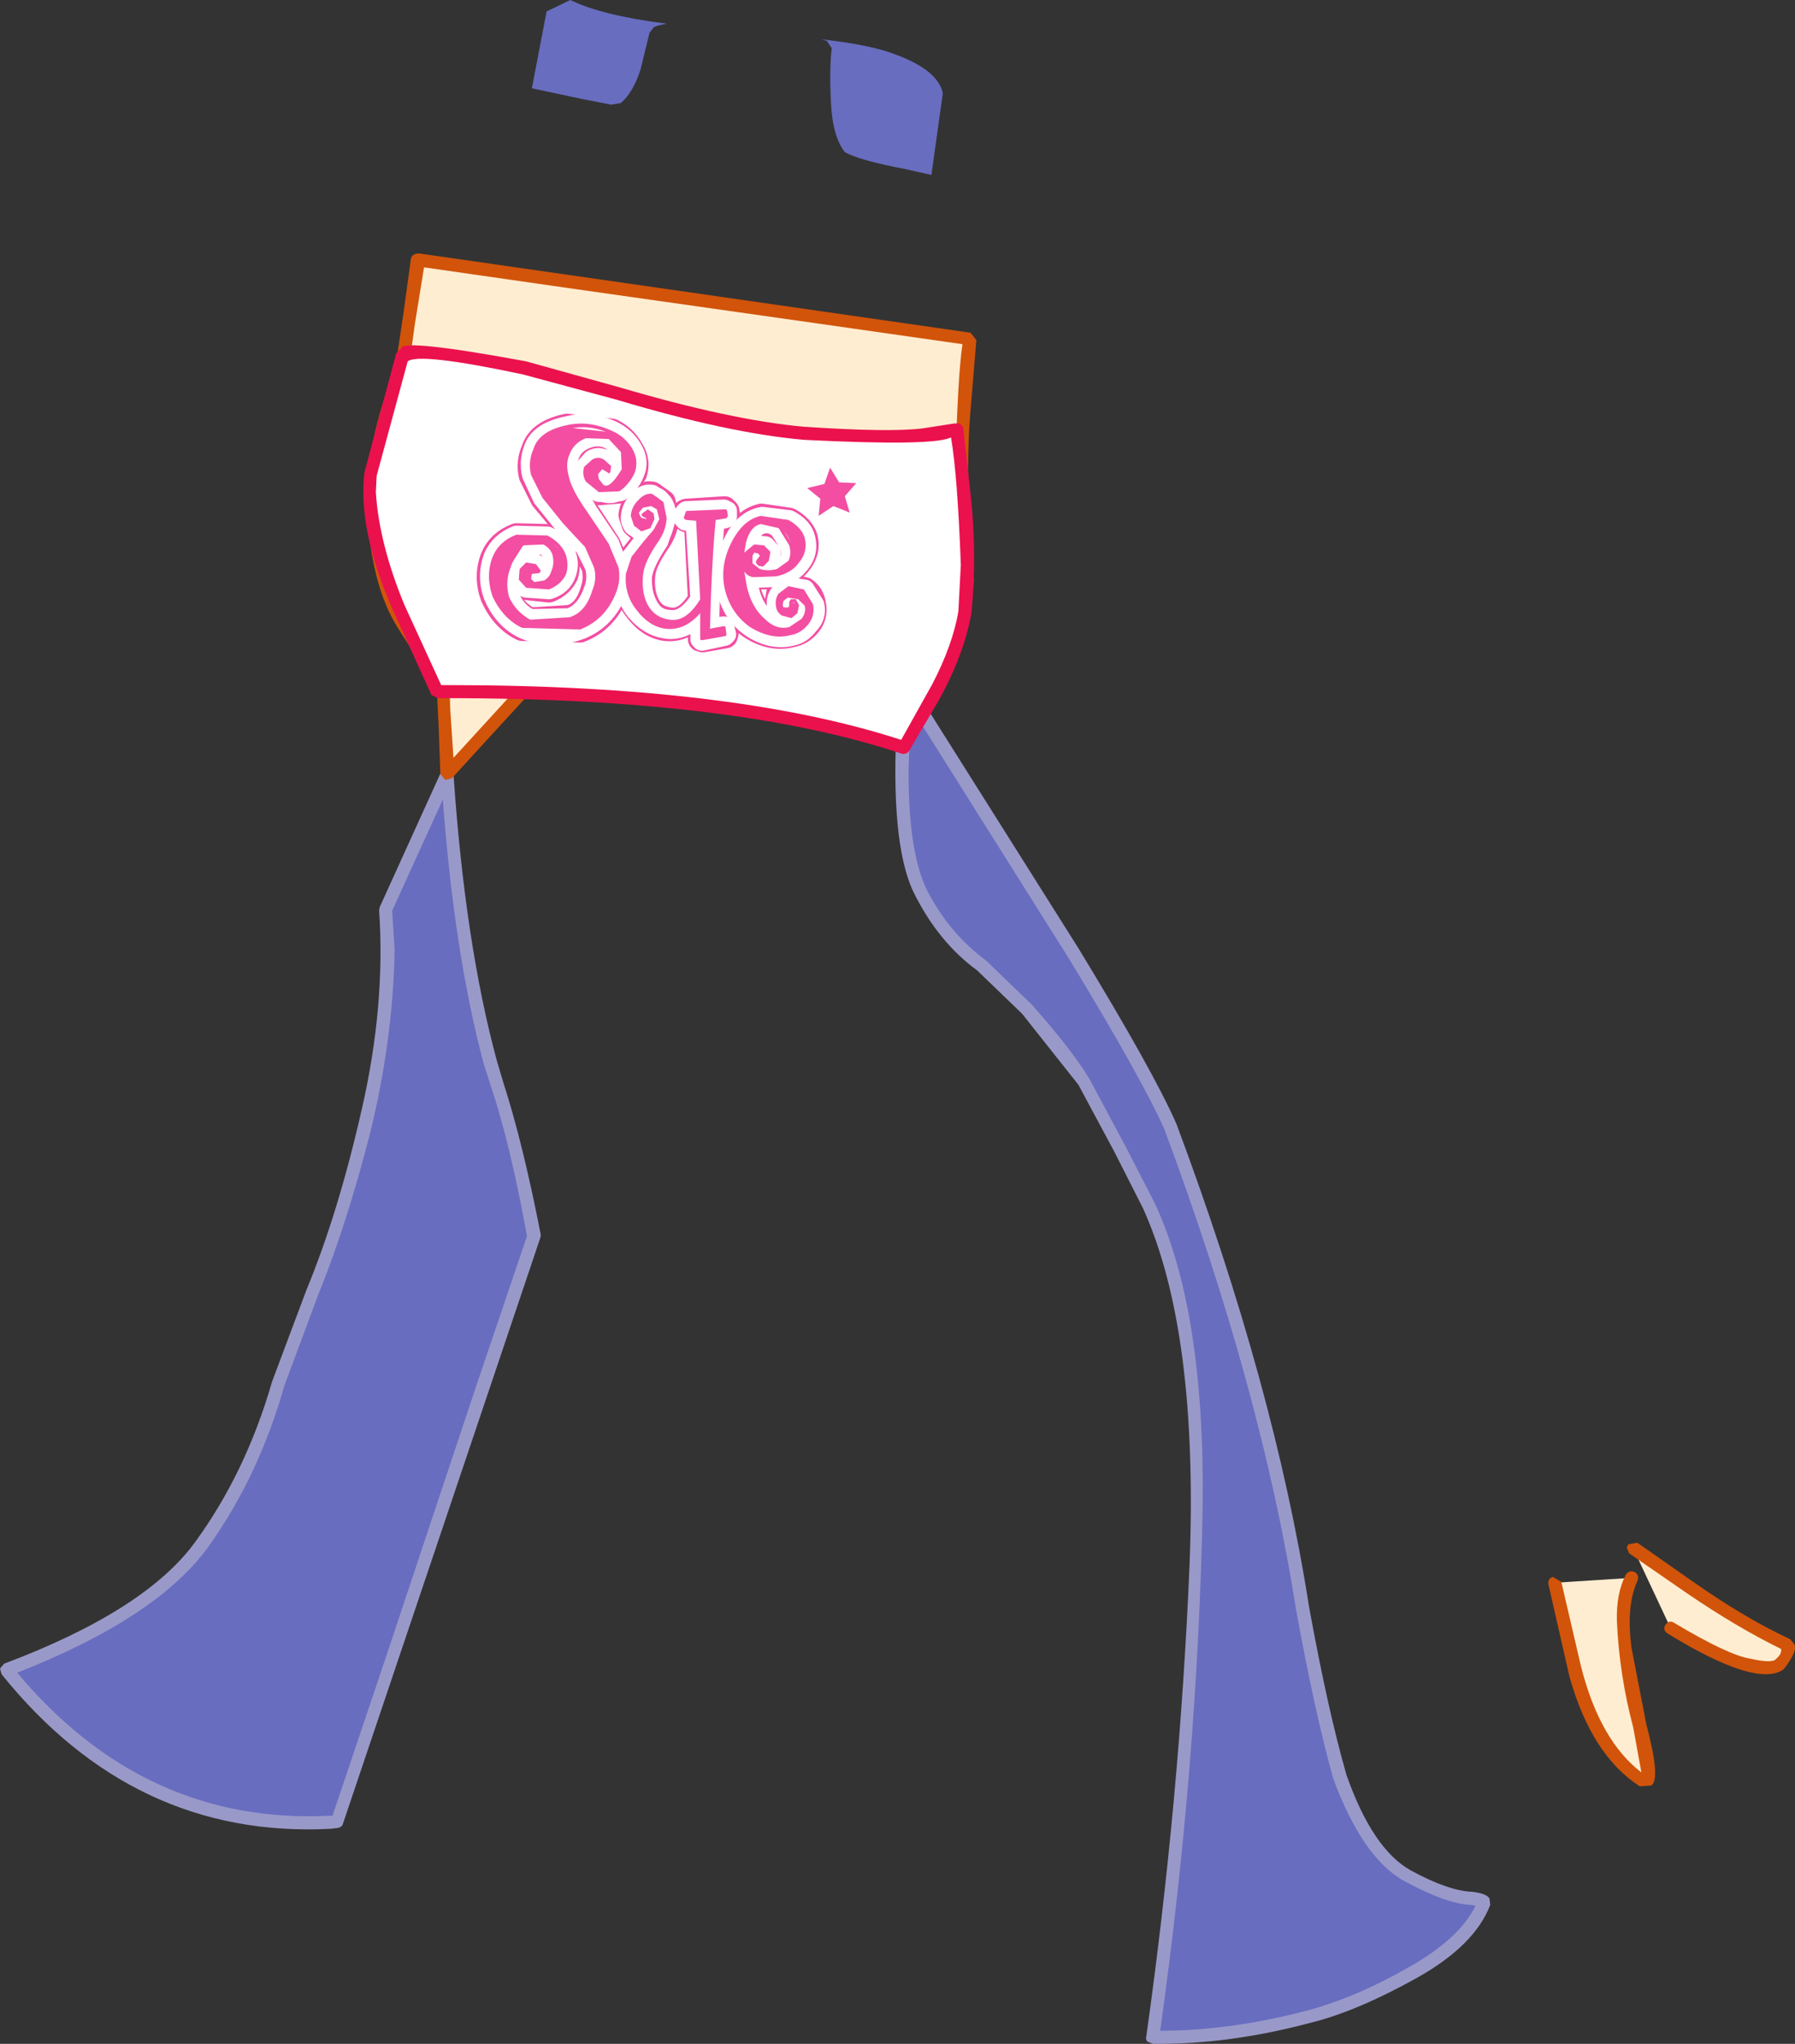 <?xml version="1.0" encoding="UTF-8" standalone="no"?>
<svg xmlns:xlink="http://www.w3.org/1999/xlink" height="125.0px" width="109.85px" xmlns="http://www.w3.org/2000/svg">
  <rect width="100%" height="100%" fill="#333333" stroke="none"/>
  <g transform="matrix(1.0, 0.0, 0.0, 1.0, 36.9, 62.85)">
    <path d="M3.05 -61.1 L2.85 -60.85 2.3 -58.6 Q1.85 -57.2 1.1 -56.55 L0.5 -56.45 -1.3 -56.8 -4.35 -57.45 -3.45 -62.15 -2.0 -62.85 Q-0.05 -61.9 3.9 -61.4 3.05 -61.25 3.05 -61.1 M13.35 -60.45 Q16.45 -60.1 17.95 -59.5 20.5 -58.55 20.8 -57.15 L20.1 -52.15 18.55 -52.5 Q15.65 -53.05 14.8 -53.55 14.05 -54.5 13.95 -56.6 13.85 -58.7 14.0 -59.9 L13.7 -60.35 13.35 -60.45" fill="#686dc0" fill-rule="evenodd" stroke="none"/>
    <path d="M-6.9 2.1 L-5.6 6.4 -4.2 12.8 -8.15 24.45 -16.25 48.55 -16.7 48.6 Q-28.75 49.1 -36.5 39.3 -25.95 35.25 -23.15 29.6 -20.4 24.0 -17.8 16.2 -15.7 11.1 -14.3 4.75 -12.9 -1.65 -13.3 -7.2 L-9.5 -15.5 Q-8.95 -5.95 -6.9 2.1" fill="#686dc0" fill-rule="evenodd" stroke="none"/>
    <path d="M-9.8 -13.95 L-11.65 -9.9 -12.9 -7.15 -12.75 -4.75 Q-12.85 0.75 -14.25 6.45 -15.7 12.1 -17.45 16.4 L-19.5 21.9 Q-21.05 27.4 -24.15 31.75 -27.3 36.1 -35.85 39.45 -28.05 48.75 -16.75 48.2 L-16.55 48.2 -13.4 38.85 -7.75 21.9 -4.65 12.75 Q-5.65 7.2 -6.85 3.6 L-7.3 2.2 Q-9.1 -4.55 -9.8 -13.95 M-9.45 -15.9 L-9.15 -15.55 Q-8.45 -5.2 -6.5 2.0 L-6.1 3.35 Q-4.9 7.05 -3.8 12.7 L-3.85 12.9 -15.9 48.65 Q-15.95 48.9 -16.25 48.95 L-16.7 49.0 Q-28.7 49.6 -36.8 39.55 L-36.9 39.2 -36.65 38.9 Q-28.0 35.65 -24.95 31.45 -21.85 27.2 -20.25 21.65 L-18.15 16.05 Q-16.2 11.35 -14.75 4.95 -13.3 -1.4 -13.7 -7.2 L-13.65 -7.4 -9.9 -15.65 Q-9.75 -15.95 -9.45 -15.9" fill="#9999c9" fill-rule="evenodd" stroke="none"/>
    <path d="M33.4 10.85 L30.05 4.35 Q28.9 2.15 25.9 -1.15 22.5 -4.25 20.2 -6.9 17.9 -9.6 18.4 -19.0 18.45 -19.55 18.85 -20.35 L28.9 -4.4 Q33.4 3.0 34.7 6.05 39.4 17.95 41.45 28.75 43.5 39.6 45.1 45.8 47.4 51.75 50.55 52.55 L53.9 53.55 Q53.1 55.8 49.7 57.75 46.3 59.65 43.25 60.45 38.55 61.75 33.65 61.75 34.75 53.55 35.65 43.65 36.5 33.75 36.2 24.9 35.9 16.05 33.4 10.85" fill="#686dc0" fill-rule="evenodd" stroke="none"/>
    <path d="M18.0 -19.05 L18.5 -20.55 Q18.6 -20.75 18.85 -20.75 L19.2 -20.55 29.1 -4.85 Q33.7 2.7 35.1 5.9 41.1 21.95 43.2 35.35 44.35 41.7 45.5 45.7 47.1 50.25 49.45 51.55 51.75 52.8 53.2 52.85 54.05 52.95 54.25 53.25 L54.3 53.65 Q53.35 56.15 49.75 58.15 46.15 60.15 43.35 60.85 38.3 62.2 33.65 62.15 L33.3 62.0 Q33.2 61.85 33.25 61.7 35.3 47.15 35.9 32.8 36.45 18.55 33.05 11.05 L31.3 7.6 29.1 3.5 25.65 -0.85 22.9 -3.5 Q20.5 -5.25 19.0 -8.3 17.55 -11.35 18.0 -19.05 M18.8 -19.0 L18.7 -15.6 Q18.7 -10.25 20.05 -8.0 21.35 -5.65 23.45 -4.1 L26.25 -1.4 Q28.65 1.3 29.75 3.1 L32.0 7.3 33.75 10.7 Q36.85 17.3 36.7 29.35 36.4 44.95 34.1 61.35 38.4 61.35 43.15 60.1 46.1 59.3 49.25 57.5 52.4 55.75 53.4 53.7 L53.1 53.65 Q51.65 53.6 49.05 52.2 46.5 50.8 44.7 45.95 43.55 41.85 42.4 35.5 40.3 22.15 34.35 6.2 33.0 3.15 28.5 -4.25 L18.9 -19.5 18.8 -19.0" fill="#9999c9" fill-rule="evenodd" stroke="none"/>
    <path d="M22.4 -42.1 L22.0 -37.25 Q21.7 -32.75 22.3 -27.45 22.35 -26.05 21.05 -24.05 L18.8 -20.35 Q13.75 -27.4 9.8 -28.05 5.8 -28.75 3.85 -30.2 L-9.6 -15.5 -9.85 -21.6 Q-10.5 -21.55 -13.0 -26.2 -15.55 -30.85 -12.35 -40.3 L-11.35 -46.95 22.4 -42.1" fill="#feedd1" fill-rule="evenodd" stroke="none"/>
    <path d="M21.55 -33.7 Q21.7 -39.8 22.0 -41.8 L13.25 -43.05 -2.25 -45.25 -10.95 -46.5 -11.5 -43.1 -11.9 -40.25 -11.95 -40.15 Q-13.75 -35.4 -13.7 -31.9 -13.45 -26.95 -11.75 -24.45 -9.95 -22.0 -9.55 -21.85 L-9.4 -21.6 -9.35 -19.55 -9.15 -16.5 -5.35 -20.65 0.55 -27.1 3.6 -30.45 3.9 -30.6 4.2 -30.45 Q5.3 -29.4 7.45 -29.1 9.7 -28.8 12.6 -27.25 15.5 -25.75 18.8 -21.05 L19.85 -22.85 Q21.65 -25.35 21.95 -27.2 L21.95 -27.4 Q21.55 -30.55 21.55 -33.7 M22.5 -42.5 L22.85 -42.05 22.45 -37.2 Q22.15 -32.7 22.7 -27.45 22.65 -25.3 20.5 -22.4 L19.2 -20.15 18.85 -19.95 Q18.65 -19.95 18.5 -20.1 15.25 -24.95 12.35 -26.5 9.5 -28.05 7.3 -28.3 5.25 -28.65 3.95 -29.65 L0.3 -25.65 -5.95 -18.85 -9.25 -15.25 -9.65 -15.15 -9.95 -15.5 -10.05 -18.3 -10.2 -21.4 Q-10.95 -21.85 -12.55 -24.45 -14.25 -27.1 -14.45 -32.05 -14.55 -35.6 -12.7 -40.4 L-12.2 -43.75 -11.75 -47.05 Q-11.65 -47.35 -11.25 -47.35 L22.5 -42.5" fill="#d1540a" fill-rule="evenodd" stroke="none"/>
    <path d="M63.05 31.85 L66.55 34.3 Q69.75 36.5 72.5 37.75 72.75 38.15 71.85 39.05 70.95 39.95 65.35 36.75 L63.05 31.85" fill="#feedd1" fill-rule="evenodd" stroke="none"/>
    <path d="M72.65 37.4 L72.9 37.7 Q73.15 38.1 72.25 39.25 70.6 40.4 65.15 37.05 64.85 36.85 65.0 36.55 65.25 36.2 65.55 36.4 68.9 38.4 70.25 38.6 71.6 38.9 71.8 38.6 72.15 38.3 72.1 38.0 69.35 36.65 66.35 34.6 L62.8 32.15 62.65 31.8 62.75 31.6 63.3 31.5 66.8 33.95 Q69.95 36.15 72.65 37.4" fill="#d1540a" fill-rule="evenodd" stroke="none"/>
    <path d="M58.25 33.95 L62.95 33.65 Q61.9 36.85 63.15 41.45 64.45 46.05 63.6 46.0 60.75 44.15 59.5 39.35 58.2 34.55 58.25 33.95" fill="#feedd1" fill-rule="evenodd" stroke="none"/>
    <path d="M62.05 36.3 Q62.0 34.6 62.6 33.45 62.8 33.15 63.15 33.3 63.45 33.5 63.3 33.85 62.6 35.4 62.95 37.95 L63.85 42.6 Q64.75 46.0 64.15 46.35 L63.45 46.4 Q60.5 44.5 59.15 39.7 L57.85 34.0 Q57.85 33.65 58.15 33.6 L58.65 33.9 59.85 39.05 Q61.0 43.6 63.55 45.55 L63.05 42.8 Q62.2 39.6 62.05 36.3" fill="#d1540a" fill-rule="evenodd" stroke="none"/>
    <path d="M18.45 -17.15 Q9.45 -19.8 0.4 -20.25 L-10.1 -20.55 -12.5 -25.75 Q-14.55 -30.45 -14.2 -33.85 L-12.3 -41.15 Q-12.35 -41.75 -4.75 -40.35 L5.4 -37.6 Q9.1 -36.6 12.3 -36.35 17.7 -35.95 19.75 -36.25 L21.65 -36.55 22.1 -32.75 Q22.5 -29.1 22.15 -25.4 21.7 -22.95 20.15 -20.15 L18.45 -17.15" fill="#ffffff" fill-rule="evenodd" stroke="none"/>
    <path d="M21.5 -36.95 L21.85 -36.95 22.05 -36.7 22.5 -32.6 Q22.9 -29.0 22.55 -25.35 22.1 -22.85 20.6 -20.1 L18.75 -16.95 Q18.6 -16.7 18.3 -16.75 8.1 -20.15 -9.5 -20.15 L-10.1 -20.15 -10.5 -20.35 -12.95 -25.75 Q-15.0 -30.5 -14.6 -33.95 L-12.65 -41.25 -12.35 -41.55 Q-12.3 -42.15 -4.7 -40.75 L1.05 -39.15 Q7.85 -37.15 12.3 -36.75 17.55 -36.4 19.55 -36.65 L21.5 -36.95 M21.9 -28.3 Q21.7 -33.75 21.3 -36.1 20.25 -35.55 12.3 -35.95 7.7 -36.35 0.85 -38.4 L-4.9 -39.95 Q-11.25 -41.3 -11.95 -40.75 L-13.85 -33.75 -13.9 -32.75 Q-13.7 -29.6 -12.15 -25.85 L-9.9 -20.95 -9.5 -20.95 Q7.95 -20.95 18.25 -17.6 L20.15 -21.0 Q21.4 -23.4 21.75 -25.45 L21.9 -28.3" fill="#eb114d" fill-rule="evenodd" stroke="none"/>
    <path d="M14.8 -32.5 L15.1 -31.5 14.1 -31.9 13.2 -31.3 13.3 -32.35 12.5 -33.0 13.55 -33.25 13.9 -34.25 14.45 -33.35 15.5 -33.3 14.8 -32.5" fill="#f34ea2" fill-rule="evenodd" stroke="none"/>
    <path d="M1.9 -34.0 Q1.55 -33.2 1.0 -32.9 L-0.15 -32.85 -0.9 -33.45 -1.0 -34.2 -0.55 -34.6 Q-0.3 -34.8 0.05 -34.6 0.55 -34.4 0.4 -33.95 L0.1 -34.2 Q-0.15 -34.4 -0.35 -33.85 L-0.3 -33.45 0.0 -33.15 Q0.7 -32.8 1.3 -34.1 L1.25 -35.2 0.45 -36.05 -1.1 -36.1 Q-1.85 -35.8 -2.1 -35.05 -2.35 -34.45 -2.2 -33.65 -2.0 -32.9 -1.0 -31.5 L0.35 -29.5 0.9 -28.1 0.75 -26.6 Q0.25 -25.2 -1.35 -24.4 L-4.9 -24.5 Q-6.05 -25.1 -6.6 -26.4 -7.05 -27.6 -6.6 -28.75 -6.25 -29.6 -5.2 -30.0 L-3.4 -29.95 -2.4 -29.0 Q-2.1 -28.4 -2.3 -27.8 -2.6 -27.15 -3.3 -26.9 L-4.6 -27.0 -4.95 -27.4 -4.95 -28.0 -4.65 -28.3 -4.1 -28.2 -3.85 -27.9 -4.4 -27.8 Q-4.55 -27.35 -4.15 -27.15 L-3.5 -27.2 -3.0 -27.85 Q-2.8 -28.4 -2.95 -28.9 -3.1 -29.4 -3.6 -29.6 L-4.85 -29.55 -5.7 -28.2 Q-6.1 -27.2 -5.8 -26.3 -5.4 -25.3 -4.5 -24.85 L-2.0 -24.95 Q-0.95 -25.25 -0.5 -26.6 -0.2 -27.4 -0.4 -28.2 -0.55 -28.85 -1.0 -29.4 L-2.35 -30.9 -3.6 -32.4 -4.25 -33.8 Q-4.45 -34.55 -4.1 -35.35 -3.75 -36.35 -2.1 -36.7 L0.6 -36.4 Q1.35 -36.0 1.75 -35.3 2.1 -34.6 1.9 -34.0" fill="#f383bc" fill-rule="evenodd" stroke="none"/>
    <path d="M1.8 -35.4 Q2.2 -34.7 1.95 -33.95 1.6 -33.2 1.0 -32.8 L-0.25 -32.75 -1.05 -33.4 Q-1.3 -33.85 -1.15 -34.3 L-0.65 -34.75 Q-0.3 -34.95 0.05 -34.75 L0.5 -34.35 0.45 -33.95 0.35 -33.9 0.3 -33.95 -0.05 -34.15 -0.3 -33.85 -0.25 -33.55 -0.05 -33.3 Q0.3 -32.75 1.15 -34.15 L1.1 -35.2 0.35 -36.0 -1.05 -36.05 Q-1.8 -35.75 -2.05 -35.05 -2.3 -34.5 -2.1 -33.75 -1.95 -32.95 -1.0 -31.6 L0.35 -29.6 0.95 -28.15 Q1.1 -27.35 0.8 -26.6 0.15 -24.95 -1.4 -24.35 L-4.95 -24.45 Q-6.1 -25.0 -6.75 -26.35 -7.2 -27.65 -6.75 -28.8 -6.35 -29.75 -5.3 -30.15 L-3.4 -30.1 Q-2.65 -29.7 -2.35 -29.1 -2.05 -28.45 -2.25 -27.75 -2.55 -27.1 -3.3 -26.8 L-4.7 -26.9 -5.15 -27.4 -5.1 -28.05 -4.7 -28.45 -4.1 -28.35 -3.8 -27.95 -3.85 -27.85 -3.9 -27.8 -4.35 -27.75 -4.4 -27.45 -4.2 -27.25 -3.6 -27.35 Q-3.25 -27.55 -3.15 -27.95 -2.95 -28.4 -3.1 -28.95 -3.25 -29.35 -3.65 -29.55 L-4.85 -29.5 Q-5.35 -29.1 -5.65 -28.15 -6.0 -27.3 -5.75 -26.35 -5.35 -25.45 -4.45 -24.95 L-2.05 -25.1 Q-1.05 -25.4 -0.65 -26.75 -0.35 -27.45 -0.55 -28.15 L-1.1 -29.4 -1.85 -30.2 -2.45 -30.85 -3.7 -32.4 -4.4 -33.8 Q-4.6 -34.6 -4.25 -35.4 -3.9 -36.5 -2.2 -36.85 -0.85 -37.15 0.55 -36.5 1.35 -36.15 1.8 -35.4 M1.75 -34.05 Q1.95 -34.65 1.6 -35.3 1.25 -35.95 0.5 -36.3 -0.85 -36.95 -2.15 -36.6 -3.75 -36.25 -4.05 -35.3 L-4.2 -33.85 -3.55 -32.55 -2.3 -31.0 -1.7 -30.35 -0.95 -29.55 Q-0.5 -28.95 -0.35 -28.25 -0.1 -27.4 -0.45 -26.6 -0.9 -25.2 -2.0 -24.9 L-4.55 -24.75 Q-5.5 -25.2 -5.95 -26.3 -6.25 -27.35 -5.85 -28.25 L-4.95 -29.7 -3.6 -29.75 Q-3.1 -29.55 -2.9 -28.95 -2.7 -28.4 -2.95 -27.85 L-3.45 -27.15 -4.25 -27.05 -4.6 -27.35 -4.55 -27.9 Q-4.4 -28.15 -4.05 -28.05 L-4.2 -28.15 -4.65 -28.2 -4.9 -27.95 -4.9 -27.5 -4.65 -27.15 -3.35 -27.05 Q-2.7 -27.25 -2.45 -27.9 -2.25 -28.45 -2.5 -28.95 -2.8 -29.55 -3.5 -29.85 L-5.25 -29.9 Q-6.2 -29.55 -6.55 -28.7 -6.95 -27.65 -6.55 -26.45 -5.95 -25.15 -4.85 -24.65 L-1.45 -24.55 Q0.25 -25.45 0.6 -26.75 0.9 -27.4 0.75 -28.1 L0.2 -29.5 -1.15 -31.5 Q-2.15 -32.85 -2.35 -33.7 -2.55 -34.5 -2.25 -35.15 -2.0 -35.95 -1.15 -36.25 L0.4 -36.2 1.3 -35.3 1.35 -34.1 Q0.75 -32.65 -0.1 -33.05 L-0.45 -33.45 -0.5 -33.95 Q-0.25 -34.55 0.1 -34.35 L0.3 -34.25 -0.05 -34.55 -0.55 -34.55 -0.95 -34.15 -0.85 -33.55 -0.15 -32.95 0.9 -33.05 1.75 -34.05" fill="#f383bc" fill-rule="evenodd" stroke="none"/>
    <path d="M6.8 -31.2 L6.4 -24.3 7.4 -24.45 7.45 -24.1 6.05 -23.85 6.05 -25.65 Q5.05 -24.35 3.8 -24.55 2.85 -24.65 2.1 -25.6 1.4 -26.55 1.5 -27.75 L1.85 -28.8 2.55 -29.65 3.2 -30.4 3.5 -31.1 Q3.6 -31.9 2.95 -32.05 L2.4 -31.9 2.1 -31.5 2.2 -31.2 2.45 -31.05 2.7 -31.05 2.75 -31.1 2.45 -31.4 Q2.65 -31.6 2.75 -31.6 L3.0 -31.45 3.05 -31.1 2.8 -30.65 2.4 -30.5 Q2.15 -30.5 2.0 -30.8 L1.8 -31.3 Q1.85 -31.8 2.2 -32.2 2.6 -32.6 3.0 -32.55 3.4 -32.5 3.6 -32.05 L3.8 -31.15 Q3.75 -30.45 3.3 -29.85 2.4 -28.5 2.35 -27.65 2.2 -26.5 2.7 -25.75 3.15 -24.95 4.05 -24.85 5.15 -24.7 6.05 -26.2 L5.8 -31.15 5.05 -31.2 5.15 -31.5 7.45 -31.6 7.5 -31.25 6.8 -31.2" fill="#f383bc" fill-rule="evenodd" stroke="none"/>
    <path d="M2.0 -31.55 L1.9 -31.3 1.95 -31.1 2.1 -30.85 2.35 -30.6 2.75 -30.75 2.95 -31.1 2.9 -31.35 2.75 -31.45 2.7 -31.4 2.85 -31.2 2.85 -31.1 2.75 -30.9 2.5 -30.9 2.1 -31.1 2.0 -31.35 2.0 -31.55 M6.75 -31.3 L7.4 -31.35 7.4 -31.45 5.2 -31.35 5.2 -31.3 5.8 -31.25 5.9 -31.15 6.15 -26.15 6.15 -26.1 Q5.2 -24.55 4.05 -24.75 3.1 -24.85 2.6 -25.65 2.1 -26.45 2.25 -27.7 2.3 -28.55 3.25 -29.9 L3.7 -31.15 3.5 -32.0 2.95 -32.4 Q2.65 -32.45 2.3 -32.1 L2.1 -31.8 2.35 -32.0 2.95 -32.15 3.5 -31.85 3.65 -31.1 3.3 -30.35 2.65 -29.55 1.95 -28.7 1.6 -27.7 Q1.5 -26.55 2.2 -25.65 2.9 -24.75 3.8 -24.65 5.0 -24.5 6.0 -25.75 L6.1 -25.75 6.2 -25.65 6.15 -23.95 7.3 -24.15 7.3 -24.35 6.45 -24.15 6.35 -24.2 6.3 -24.3 6.7 -31.15 6.75 -31.3 M7.65 -31.3 L7.55 -31.15 6.9 -31.05 Q6.65 -28.5 6.55 -24.4 L7.35 -24.55 7.45 -24.55 7.5 -24.5 7.55 -24.1 7.55 -24.0 7.5 -23.95 6.1 -23.7 6.0 -23.7 5.95 -23.75 5.95 -23.8 5.95 -25.35 Q5.0 -24.25 3.8 -24.4 2.8 -24.55 2.05 -25.55 1.3 -26.5 1.4 -27.75 L1.75 -28.8 2.5 -29.75 3.1 -30.45 3.45 -31.1 3.3 -31.7 2.95 -31.9 2.45 -31.8 2.2 -31.5 2.25 -31.35 2.3 -31.25 Q2.35 -31.15 2.5 -31.15 L2.65 -31.1 2.65 -31.15 2.45 -31.25 2.35 -31.35 2.4 -31.45 2.75 -31.7 3.1 -31.45 3.15 -31.1 2.9 -30.55 2.35 -30.35 1.9 -30.7 1.7 -31.3 Q1.75 -31.85 2.15 -32.25 2.55 -32.7 3.0 -32.65 L3.7 -32.15 3.9 -31.15 Q3.85 -30.4 3.4 -29.75 2.5 -28.45 2.45 -27.65 2.35 -26.5 2.8 -25.75 3.25 -25.05 4.1 -24.95 5.1 -24.8 5.95 -26.2 L5.7 -31.0 5.1 -31.05 5.0 -31.1 4.95 -31.15 4.95 -31.2 5.05 -31.5 5.1 -31.6 7.45 -31.7 7.55 -31.7 7.6 -31.6 7.65 -31.3" fill="#f383bc" fill-rule="evenodd" stroke="none"/>
    <path d="M11.95 -28.45 Q11.5 -27.85 10.65 -27.65 L9.3 -27.6 Q8.75 -27.75 8.65 -28.25 8.55 -28.65 8.75 -29.0 L9.3 -29.4 9.9 -29.35 10.15 -29.05 10.1 -28.6 9.85 -28.3 Q9.55 -28.25 9.5 -28.45 L9.75 -28.85 9.55 -29.1 9.25 -29.15 9.1 -28.85 9.1 -28.4 Q9.15 -28.05 9.65 -27.9 10.1 -27.75 10.7 -27.9 11.3 -28.05 11.5 -28.45 11.7 -28.85 11.55 -29.45 11.4 -30.1 10.85 -30.6 10.3 -31.05 9.7 -30.9 8.95 -30.7 8.7 -29.65 8.35 -28.6 8.7 -26.95 9.05 -25.6 9.9 -24.85 10.6 -24.15 11.5 -24.35 L12.25 -24.85 12.5 -25.8 12.05 -26.25 11.3 -26.35 11.0 -26.15 10.9 -25.8 Q11.0 -25.45 11.4 -25.55 L11.55 -25.75 11.55 -26.05 11.9 -25.8 11.85 -25.35 11.5 -25.1 Q11.3 -25.05 11.1 -25.25 L10.7 -25.7 Q10.65 -26.15 10.85 -26.45 11.05 -26.75 11.45 -26.85 L12.3 -26.65 12.8 -25.85 Q12.95 -25.2 12.5 -24.65 12.1 -24.2 11.45 -24.05 10.3 -23.8 9.1 -24.6 7.9 -25.35 7.6 -26.85 7.3 -28.25 7.95 -29.55 8.7 -30.9 9.7 -31.15 L11.3 -30.9 Q12.15 -30.5 12.3 -29.85 12.45 -29.1 11.95 -28.45" fill="#f383bc" fill-rule="evenodd" stroke="none"/>
    <path d="M10.95 -25.5 L10.9 -25.6 11.1 -25.4 Q11.3 -25.2 11.45 -25.25 L11.7 -25.45 11.75 -25.8 11.7 -26.0 11.6 -26.0 11.6 -25.75 11.35 -25.45 10.95 -25.5 M8.55 -29.75 L9.15 -30.85 Q8.5 -30.45 8.05 -29.55 7.35 -28.2 7.65 -26.9 L7.7 -26.75 Q8.05 -25.45 9.15 -24.7 10.3 -23.95 11.35 -24.2 L12.4 -24.8 Q12.75 -25.25 12.65 -25.85 L12.15 -26.6 11.4 -26.8 10.9 -26.4 10.75 -26.0 10.85 -26.25 Q11.0 -26.45 11.25 -26.5 L12.05 -26.4 12.55 -25.85 Q12.7 -25.3 12.3 -24.8 11.95 -24.4 11.45 -24.3 10.55 -24.05 9.75 -24.8 8.95 -25.5 8.65 -26.8 L8.55 -26.95 Q8.2 -28.6 8.55 -29.75 M8.95 -28.95 L9.0 -29.15 8.8 -28.95 Q8.6 -28.65 8.7 -28.3 L8.75 -28.25 Q8.8 -27.9 9.25 -27.75 L10.35 -27.8 9.55 -27.8 Q9.05 -28.0 8.95 -28.4 L8.95 -28.95 M9.8 -28.95 L9.8 -28.9 Q9.9 -28.7 9.6 -28.45 L9.75 -28.45 9.95 -28.65 10.0 -29.05 9.75 -29.25 9.3 -29.3 9.55 -29.25 9.8 -28.95 M9.6 -28.85 L9.5 -29.0 9.25 -29.05 9.15 -28.85 9.15 -28.4 9.6 -28.05 Q10.1 -27.9 10.65 -28.05 L11.35 -28.55 Q11.55 -28.95 11.4 -29.5 L10.75 -30.55 9.65 -30.8 Q9.0 -30.65 8.75 -29.65 L8.65 -29.05 9.25 -29.55 9.85 -29.5 10.25 -29.1 10.15 -28.55 9.8 -28.2 9.5 -28.25 9.35 -28.45 9.4 -28.6 9.6 -28.85 M12.35 -29.95 Q12.55 -29.1 12.0 -28.45 11.55 -27.8 10.6 -27.6 L9.2 -27.55 Q8.85 -27.6 8.65 -27.9 L8.8 -27.0 8.85 -26.8 Q9.15 -25.65 9.9 -25.0 10.6 -24.3 11.4 -24.5 L12.15 -25.0 Q12.45 -25.4 12.35 -25.8 L11.95 -26.2 11.3 -26.3 11.05 -26.1 11.0 -25.85 11.05 -25.7 11.35 -25.7 11.4 -25.8 11.4 -26.05 11.5 -26.2 11.8 -26.2 12.0 -25.85 11.9 -25.35 11.55 -25.05 10.95 -25.2 Q10.65 -25.4 10.6 -25.7 10.5 -26.2 10.75 -26.55 L11.35 -27.0 12.3 -26.8 12.85 -25.9 Q13.0 -25.2 12.55 -24.65 12.1 -24.1 11.45 -24.0 10.3 -23.7 9.0 -24.5 7.8 -25.35 7.45 -26.85 7.15 -28.25 7.85 -29.65 8.55 -31.05 9.65 -31.3 L11.35 -31.05 Q12.15 -30.6 12.35 -29.95 M11.85 -28.6 Q12.3 -29.2 12.15 -29.9 L12.15 -29.95 11.25 -30.85 9.85 -31.1 Q10.35 -31.1 10.9 -30.7 L11.55 -29.6 11.6 -29.55 Q11.75 -28.9 11.55 -28.4 L11.25 -28.05 11.85 -28.6" fill="#f383bc" fill-rule="evenodd" stroke="none"/>
    <path d="M1.9 -34.0 Q1.55 -33.2 1.0 -32.9 L-0.15 -32.85 -0.9 -33.45 -1.0 -34.2 -0.55 -34.6 Q-0.3 -34.8 0.05 -34.6 0.55 -34.4 0.4 -33.95 L0.1 -34.2 Q-0.15 -34.4 -0.35 -33.85 L-0.3 -33.45 0.0 -33.15 Q0.7 -32.8 1.3 -34.1 L1.25 -35.2 0.45 -36.05 -1.1 -36.1 Q-1.85 -35.8 -2.1 -35.05 -2.35 -34.45 -2.2 -33.65 -2.0 -32.9 -1.0 -31.5 L0.35 -29.5 0.9 -28.1 0.75 -26.6 Q0.25 -25.2 -1.35 -24.4 L-4.9 -24.5 Q-6.05 -25.1 -6.6 -26.4 -7.05 -27.6 -6.6 -28.75 -6.25 -29.6 -5.2 -30.0 L-3.4 -29.95 -2.4 -29.0 Q-2.1 -28.4 -2.3 -27.8 -2.6 -27.15 -3.3 -26.9 L-4.6 -27.0 -4.95 -27.4 -4.95 -28.0 -4.65 -28.3 -4.1 -28.2 -3.85 -27.9 -4.4 -27.8 Q-4.55 -27.35 -4.15 -27.15 L-3.5 -27.2 -3.0 -27.85 Q-2.8 -28.4 -2.95 -28.9 -3.1 -29.4 -3.6 -29.6 L-4.85 -29.55 -5.7 -28.2 Q-6.1 -27.2 -5.8 -26.3 -5.4 -25.3 -4.5 -24.85 L-2.0 -24.95 Q-0.95 -25.25 -0.5 -26.6 -0.2 -27.4 -0.4 -28.2 -0.55 -28.85 -1.0 -29.4 L-2.35 -30.9 -3.6 -32.4 -4.25 -33.8 Q-4.45 -34.55 -4.1 -35.35 -3.75 -36.35 -2.1 -36.7 L0.6 -36.4 Q1.35 -36.0 1.75 -35.3 2.1 -34.6 1.9 -34.0" fill="#f34ea2" fill-rule="evenodd" stroke="none"/>
    <path d="M1.8 -35.4 Q2.2 -34.7 1.95 -33.95 1.6 -33.2 1.0 -32.8 L-0.25 -32.75 -1.05 -33.4 Q-1.3 -33.85 -1.15 -34.3 L-0.65 -34.75 Q-0.3 -34.95 0.05 -34.75 L0.5 -34.35 0.45 -33.95 0.35 -33.9 0.3 -33.95 -0.05 -34.15 -0.3 -33.85 -0.25 -33.55 -0.05 -33.3 Q0.3 -32.75 1.15 -34.15 L1.1 -35.2 0.35 -36.0 -1.05 -36.05 Q-1.8 -35.75 -2.05 -35.05 -2.3 -34.5 -2.1 -33.75 -1.95 -32.95 -1.0 -31.6 L0.35 -29.6 0.95 -28.15 Q1.1 -27.35 0.8 -26.6 0.15 -24.95 -1.4 -24.35 L-4.95 -24.45 Q-6.1 -25.0 -6.75 -26.35 -7.2 -27.65 -6.75 -28.8 -6.35 -29.75 -5.3 -30.15 L-3.4 -30.1 Q-2.65 -29.7 -2.35 -29.1 -2.05 -28.45 -2.25 -27.75 -2.55 -27.1 -3.3 -26.8 L-4.7 -26.9 -5.15 -27.4 -5.1 -28.05 -4.7 -28.45 -4.1 -28.35 -3.8 -27.95 -3.85 -27.85 -3.9 -27.8 -4.35 -27.75 -4.4 -27.45 -4.2 -27.25 -3.6 -27.35 Q-3.25 -27.55 -3.15 -27.95 -2.95 -28.4 -3.1 -28.95 -3.25 -29.35 -3.65 -29.55 L-4.85 -29.5 Q-5.35 -29.1 -5.65 -28.15 -6.0 -27.3 -5.75 -26.35 -5.35 -25.45 -4.45 -24.95 L-2.05 -25.1 Q-1.05 -25.4 -0.65 -26.75 -0.35 -27.45 -0.55 -28.15 L-1.1 -29.4 -1.85 -30.2 -2.45 -30.85 -3.7 -32.4 -4.4 -33.8 Q-4.6 -34.6 -4.25 -35.4 -3.9 -36.5 -2.2 -36.85 -0.85 -37.15 0.55 -36.5 1.35 -36.15 1.8 -35.4 M1.75 -34.05 Q1.95 -34.65 1.6 -35.3 1.25 -35.95 0.5 -36.3 -0.85 -36.95 -2.15 -36.6 -3.75 -36.25 -4.05 -35.3 L-4.2 -33.85 -3.55 -32.55 -2.3 -31.0 -1.7 -30.35 -0.95 -29.55 Q-0.5 -28.95 -0.35 -28.25 -0.1 -27.4 -0.45 -26.6 -0.9 -25.2 -2.0 -24.9 L-4.55 -24.75 Q-5.5 -25.2 -5.95 -26.3 -6.25 -27.35 -5.85 -28.25 L-4.95 -29.7 -3.6 -29.75 Q-3.1 -29.55 -2.9 -28.95 -2.7 -28.4 -2.95 -27.85 L-3.45 -27.15 -4.25 -27.05 -4.6 -27.35 -4.55 -27.9 Q-4.4 -28.15 -4.05 -28.05 L-4.2 -28.15 -4.65 -28.2 -4.9 -27.95 -4.9 -27.5 -4.65 -27.15 -3.35 -27.05 Q-2.7 -27.25 -2.45 -27.9 -2.25 -28.45 -2.5 -28.95 -2.8 -29.55 -3.5 -29.85 L-5.25 -29.9 Q-6.2 -29.55 -6.55 -28.7 -6.95 -27.65 -6.55 -26.45 -5.95 -25.15 -4.85 -24.65 L-1.45 -24.55 Q0.25 -25.45 0.6 -26.75 0.9 -27.4 0.75 -28.1 L0.2 -29.5 -1.15 -31.5 Q-2.15 -32.85 -2.35 -33.7 -2.55 -34.5 -2.25 -35.15 -2.0 -35.95 -1.15 -36.25 L0.4 -36.2 1.3 -35.3 1.35 -34.1 Q0.75 -32.65 -0.1 -33.05 L-0.45 -33.45 -0.5 -33.95 Q-0.25 -34.55 0.1 -34.35 L0.3 -34.25 -0.05 -34.55 -0.55 -34.55 -0.95 -34.15 -0.85 -33.55 -0.15 -32.95 0.9 -33.05 1.75 -34.05" fill="#f34ea2" fill-rule="evenodd" stroke="none"/>
    <path d="M6.8 -31.2 L6.4 -24.3 7.4 -24.45 7.45 -24.1 6.05 -23.85 6.05 -25.65 Q5.05 -24.35 3.8 -24.55 2.85 -24.65 2.1 -25.6 1.4 -26.55 1.5 -27.75 L1.85 -28.8 2.55 -29.65 3.2 -30.4 3.5 -31.1 Q3.6 -31.9 2.95 -32.05 L2.4 -31.9 2.1 -31.5 2.2 -31.2 2.45 -31.05 2.7 -31.05 2.75 -31.1 2.45 -31.4 Q2.65 -31.6 2.75 -31.6 L3.0 -31.45 3.05 -31.1 2.8 -30.65 2.4 -30.5 Q2.15 -30.5 2.0 -30.8 L1.8 -31.3 Q1.85 -31.8 2.2 -32.2 2.6 -32.6 3.0 -32.55 3.4 -32.5 3.6 -32.05 L3.8 -31.15 Q3.75 -30.45 3.3 -29.85 2.4 -28.5 2.35 -27.65 2.2 -26.5 2.7 -25.75 3.15 -24.95 4.05 -24.85 5.15 -24.7 6.05 -26.2 L5.8 -31.15 5.05 -31.2 5.15 -31.5 7.45 -31.6 7.5 -31.25 6.8 -31.2" fill="#f34ea2" fill-rule="evenodd" stroke="none"/>
    <path d="M2.0 -31.55 L1.9 -31.3 1.95 -31.1 2.1 -30.85 2.35 -30.6 2.75 -30.75 2.95 -31.1 2.9 -31.35 2.75 -31.45 2.7 -31.4 2.85 -31.2 2.85 -31.1 2.75 -30.9 2.5 -30.9 2.1 -31.1 2.0 -31.35 2.0 -31.55 M6.75 -31.3 L7.4 -31.35 7.4 -31.45 5.2 -31.35 5.2 -31.3 5.8 -31.25 5.9 -31.15 6.15 -26.15 6.15 -26.1 Q5.2 -24.55 4.05 -24.75 3.1 -24.85 2.6 -25.65 2.1 -26.45 2.25 -27.7 2.3 -28.55 3.25 -29.9 L3.7 -31.15 3.5 -32.0 2.95 -32.4 Q2.65 -32.45 2.3 -32.1 L2.1 -31.8 2.35 -32.0 2.95 -32.15 3.5 -31.85 3.65 -31.1 3.3 -30.35 2.65 -29.55 1.95 -28.7 1.6 -27.7 Q1.5 -26.55 2.2 -25.65 2.9 -24.75 3.8 -24.65 5.0 -24.5 6.0 -25.75 L6.1 -25.75 6.2 -25.65 6.15 -23.95 7.3 -24.15 7.3 -24.35 6.45 -24.15 6.35 -24.2 6.3 -24.3 6.7 -31.15 6.75 -31.3 M7.65 -31.3 L7.55 -31.15 6.9 -31.05 Q6.65 -28.5 6.55 -24.4 L7.35 -24.55 7.45 -24.55 7.5 -24.5 7.55 -24.1 7.55 -24.0 7.5 -23.95 6.1 -23.7 6.0 -23.7 5.95 -23.75 5.95 -23.8 5.95 -25.35 Q5.0 -24.25 3.8 -24.4 2.8 -24.55 2.05 -25.55 1.3 -26.5 1.4 -27.75 L1.75 -28.8 2.5 -29.75 3.1 -30.45 3.45 -31.1 3.3 -31.7 2.95 -31.9 2.45 -31.8 2.2 -31.5 2.25 -31.35 2.3 -31.25 Q2.35 -31.15 2.5 -31.15 L2.65 -31.1 2.65 -31.15 2.45 -31.25 2.35 -31.35 2.4 -31.45 2.75 -31.7 3.1 -31.45 3.15 -31.1 2.9 -30.55 2.35 -30.35 1.9 -30.7 1.7 -31.3 Q1.75 -31.85 2.15 -32.25 2.55 -32.7 3.0 -32.65 L3.7 -32.15 3.9 -31.15 Q3.85 -30.4 3.4 -29.75 2.5 -28.45 2.45 -27.65 2.35 -26.5 2.8 -25.75 3.25 -25.05 4.1 -24.95 5.1 -24.8 5.95 -26.2 L5.7 -31.0 5.1 -31.05 5.0 -31.1 4.95 -31.15 4.95 -31.2 5.05 -31.5 5.1 -31.6 7.45 -31.7 7.55 -31.7 7.6 -31.6 7.65 -31.3" fill="#f34ea2" fill-rule="evenodd" stroke="none"/>
    <path d="M11.95 -28.45 Q11.5 -27.85 10.65 -27.65 L9.3 -27.6 Q8.75 -27.75 8.65 -28.25 8.55 -28.65 8.75 -29.0 L9.3 -29.4 9.9 -29.35 10.15 -29.05 10.1 -28.6 9.85 -28.3 Q9.55 -28.25 9.5 -28.45 L9.75 -28.85 9.55 -29.1 9.25 -29.15 9.1 -28.85 9.1 -28.4 Q9.15 -28.05 9.65 -27.9 10.1 -27.75 10.7 -27.9 11.3 -28.05 11.5 -28.45 11.7 -28.85 11.55 -29.45 11.4 -30.1 10.85 -30.6 10.3 -31.05 9.7 -30.9 8.95 -30.7 8.7 -29.65 8.35 -28.6 8.7 -26.95 9.05 -25.6 9.9 -24.85 10.6 -24.15 11.5 -24.35 L12.25 -24.85 12.5 -25.8 12.05 -26.25 11.3 -26.35 11.0 -26.15 10.9 -25.8 Q11.0 -25.45 11.4 -25.55 L11.55 -25.75 11.55 -26.05 11.9 -25.8 11.85 -25.35 11.5 -25.1 Q11.3 -25.05 11.1 -25.25 L10.7 -25.7 Q10.65 -26.15 10.85 -26.45 11.05 -26.75 11.45 -26.85 L12.3 -26.65 12.8 -25.85 Q12.95 -25.2 12.5 -24.65 12.1 -24.2 11.45 -24.05 10.3 -23.8 9.1 -24.6 7.9 -25.35 7.6 -26.85 7.3 -28.25 7.95 -29.55 8.7 -30.9 9.7 -31.15 L11.3 -30.9 Q12.15 -30.5 12.3 -29.85 12.45 -29.1 11.95 -28.45" fill="#f34ea2" fill-rule="evenodd" stroke="none"/>
    <path d="M10.95 -25.5 L10.9 -25.6 11.1 -25.4 Q11.3 -25.2 11.45 -25.25 L11.7 -25.45 11.75 -25.8 11.7 -26.0 11.6 -26.0 11.6 -25.75 11.35 -25.45 10.95 -25.5 M8.55 -29.75 L9.15 -30.85 Q8.5 -30.45 8.05 -29.55 7.35 -28.2 7.65 -26.9 L7.7 -26.75 Q8.05 -25.45 9.15 -24.7 10.3 -23.95 11.35 -24.2 L12.4 -24.8 Q12.75 -25.25 12.65 -25.85 L12.15 -26.6 11.4 -26.8 10.9 -26.4 10.75 -26.0 10.85 -26.25 Q11.0 -26.45 11.25 -26.5 L12.05 -26.4 12.55 -25.85 Q12.7 -25.3 12.3 -24.8 11.95 -24.4 11.45 -24.3 10.55 -24.05 9.75 -24.8 8.95 -25.5 8.65 -26.8 L8.55 -26.95 Q8.2 -28.6 8.55 -29.75 M8.95 -28.95 L9.0 -29.15 8.8 -28.95 Q8.6 -28.65 8.7 -28.3 L8.75 -28.25 Q8.8 -27.9 9.25 -27.75 L10.35 -27.8 9.55 -27.8 Q9.05 -28.0 8.95 -28.4 L8.95 -28.95 M9.8 -28.95 L9.8 -28.9 Q9.9 -28.7 9.6 -28.45 L9.75 -28.45 9.95 -28.65 10.0 -29.05 9.75 -29.25 9.3 -29.3 9.55 -29.25 9.8 -28.95 M9.6 -28.85 L9.5 -29.0 9.25 -29.05 9.15 -28.85 9.15 -28.4 9.6 -28.05 Q10.1 -27.9 10.65 -28.05 L11.35 -28.55 Q11.55 -28.95 11.4 -29.5 L10.75 -30.55 9.65 -30.8 Q9.0 -30.65 8.75 -29.65 L8.65 -29.05 9.25 -29.55 9.85 -29.5 10.25 -29.1 10.15 -28.55 9.8 -28.2 9.5 -28.25 9.35 -28.45 9.4 -28.6 9.6 -28.85 M12.35 -29.95 Q12.55 -29.1 12.0 -28.45 11.55 -27.8 10.6 -27.6 L9.2 -27.55 Q8.85 -27.6 8.65 -27.9 L8.8 -27.0 8.85 -26.8 Q9.15 -25.65 9.9 -25.0 10.6 -24.3 11.4 -24.5 L12.15 -25.0 Q12.45 -25.4 12.35 -25.8 L11.95 -26.2 11.3 -26.3 11.05 -26.1 11.0 -25.85 11.05 -25.7 11.35 -25.7 11.4 -25.8 11.4 -26.05 11.5 -26.2 11.8 -26.2 12.0 -25.85 11.9 -25.35 11.55 -25.05 10.95 -25.2 Q10.65 -25.4 10.6 -25.7 10.5 -26.2 10.75 -26.55 L11.35 -27.0 12.3 -26.8 12.85 -25.9 Q13.0 -25.2 12.55 -24.65 12.1 -24.1 11.45 -24.0 10.3 -23.7 9.0 -24.5 7.8 -25.35 7.45 -26.85 7.15 -28.25 7.85 -29.65 8.55 -31.05 9.65 -31.3 L11.35 -31.05 Q12.15 -30.6 12.35 -29.95 M11.85 -28.6 Q12.3 -29.2 12.15 -29.9 L12.15 -29.95 11.25 -30.85 9.85 -31.1 Q10.35 -31.1 10.9 -30.7 L11.55 -29.6 11.6 -29.55 Q11.75 -28.9 11.55 -28.4 L11.25 -28.05 11.85 -28.6" fill="#f34ea2" fill-rule="evenodd" stroke="none"/>
    <path d="M1.0 -32.9 L-0.15 -32.85 -0.9 -33.45 -1.0 -34.2 -0.55 -34.65 0.05 -34.6 Q0.55 -34.4 0.4 -34.0 L0.1 -34.25 Q-0.15 -34.4 -0.35 -33.85 L-0.3 -33.45 -0.05 -33.15 Q0.7 -32.8 1.3 -34.1 1.5 -34.6 1.2 -35.2 L0.4 -36.1 -1.1 -36.15 Q-1.85 -35.8 -2.15 -35.05 -2.35 -34.45 -2.2 -33.65 L-1.05 -31.55 0.3 -29.5 0.9 -28.1 0.75 -26.6 Q0.25 -25.2 -1.35 -24.4 L-4.9 -24.5 Q-6.05 -25.1 -6.6 -26.4 -7.05 -27.6 -6.6 -28.75 -6.25 -29.6 -5.2 -30.0 L-3.4 -29.95 -2.4 -29.0 Q-2.1 -28.4 -2.3 -27.8 -2.6 -27.15 -3.3 -26.9 L-4.6 -27.0 -5.0 -27.4 -5.0 -28.0 -4.65 -28.3 -4.1 -28.25 -3.9 -27.9 -4.4 -27.8 Q-4.6 -27.35 -4.15 -27.15 L-3.5 -27.2 -3.0 -27.85 Q-2.8 -28.4 -3.0 -28.95 -3.1 -29.4 -3.6 -29.65 L-4.9 -29.6 -5.7 -28.2 Q-6.1 -27.25 -5.8 -26.3 -5.4 -25.3 -4.5 -24.85 L-2.0 -25.0 Q-0.95 -25.25 -0.5 -26.6 -0.2 -27.4 -0.4 -28.2 L-1.0 -29.4 -2.35 -30.95 -3.6 -32.4 -4.25 -33.8 Q-4.45 -34.55 -4.1 -35.35 -3.75 -36.35 -2.1 -36.7 L0.6 -36.4 Q1.35 -36.0 1.75 -35.3 2.1 -34.65 1.9 -34.0 1.55 -33.25 1.0 -32.9 Z" fill="none" stroke="#f34ea2" stroke-linecap="round" stroke-linejoin="round" stroke-width="1.5"/>
    <path d="M1.25 -35.25 Q1.0 -35.9 0.4 -36.15 L-1.2 -36.2 Q-2.0 -35.9 -2.25 -35.1 -2.55 -34.5 -2.35 -33.65 -2.15 -32.85 -1.15 -31.45 L0.2 -29.45 0.75 -28.1 Q0.85 -27.35 0.6 -26.7 0.25 -25.4 -1.45 -24.5 L-4.85 -24.6 Q-5.95 -25.1 -6.55 -26.45 -6.95 -27.6 -6.55 -28.7 -6.2 -29.5 -5.25 -29.85 -4.25 -30.2 -3.5 -29.85 -2.8 -29.5 -2.55 -28.9 -2.25 -28.4 -2.45 -27.85 -2.75 -27.25 -3.4 -27.0 L-4.65 -27.1 -4.95 -27.45 -4.95 -27.9 -4.65 -28.2 -4.2 -28.1 -4.05 -28.05 -4.55 -27.85 -4.6 -27.3 -4.25 -27.0 -3.45 -27.1 -2.95 -27.8 Q-2.7 -28.35 -2.9 -28.95 L-3.6 -29.75 -5.0 -29.65 -5.85 -28.25 Q-6.25 -27.3 -5.95 -26.25 -5.5 -25.2 -4.55 -24.7 L-2.0 -24.85 Q-0.9 -25.2 -0.45 -26.55 -0.15 -27.35 -0.35 -28.2 L-0.95 -29.5 -1.7 -30.3 -2.3 -31.0 -3.55 -32.5 -4.2 -33.85 -4.05 -35.3 Q-3.75 -36.2 -2.15 -36.55 -0.85 -36.9 0.5 -36.25 L1.6 -35.25 Q1.95 -34.6 1.75 -34.05 1.45 -33.3 0.9 -33.0 L-0.2 -32.95 -0.85 -33.5 -0.95 -34.1 -0.6 -34.5 -0.05 -34.5 0.25 -34.25 0.3 -34.2 Q0.15 -34.3 0.05 -34.35 -0.25 -34.5 -0.5 -33.9 L-0.45 -33.4 -0.1 -33.05 Q0.75 -32.6 1.35 -34.05 1.55 -34.6 1.25 -35.25 M1.75 -35.35 Q1.35 -36.1 0.55 -36.5 L-2.2 -36.8 Q-3.9 -36.45 -4.25 -35.35 -4.6 -34.55 -4.4 -33.75 L-3.7 -32.35 -2.45 -30.85 -1.85 -30.15 -1.15 -29.35 -0.55 -28.15 Q-0.4 -27.4 -0.65 -26.7 -1.05 -25.35 -2.05 -25.1 L-4.45 -24.95 Q-5.4 -25.4 -5.75 -26.3 -6.05 -27.25 -5.65 -28.1 -5.35 -29.05 -4.85 -29.45 L-3.65 -29.5 Q-3.25 -29.35 -3.15 -28.9 -2.95 -28.35 -3.15 -27.9 -3.25 -27.5 -3.65 -27.3 L-4.2 -27.25 -4.4 -27.45 -4.35 -27.7 -3.9 -27.75 -3.85 -27.8 -3.8 -27.9 -4.1 -28.3 -4.7 -28.4 -5.15 -28.0 -5.15 -27.35 -4.7 -26.9 -3.3 -26.75 Q-2.55 -27.05 -2.25 -27.7 -2.05 -28.4 -2.35 -29.05 -2.65 -29.7 -3.45 -30.05 L-5.3 -30.1 Q-6.35 -29.7 -6.75 -28.75 -7.2 -27.6 -6.75 -26.35 -6.1 -24.95 -4.95 -24.4 L-1.4 -24.3 Q0.15 -24.9 0.8 -26.55 1.1 -27.3 0.95 -28.1 L0.35 -29.55 -1.0 -31.6 Q-1.95 -32.9 -2.15 -33.7 -2.3 -34.45 -2.05 -35.0 -1.85 -35.7 -1.05 -36.0 L0.35 -35.95 1.1 -35.15 1.15 -34.1 Q0.3 -32.7 -0.05 -33.25 L-0.25 -33.5 -0.3 -33.8 -0.05 -34.1 0.3 -33.9 0.35 -33.85 0.45 -33.9 0.45 -34.3 0.05 -34.7 Q-0.35 -34.9 -0.65 -34.7 L-1.15 -34.25 Q-1.3 -33.8 -1.05 -33.4 L-0.25 -32.7 1.0 -32.8 1.95 -33.9 Q2.2 -34.65 1.75 -35.35" fill="none" stroke="#f34ea2" stroke-linecap="round" stroke-linejoin="round" stroke-width="1.5"/>
    <path d="M6.8 -31.15 L6.4 -24.25 7.4 -24.4 7.45 -24.05 6.05 -23.8 6.05 -25.6 Q5.0 -24.3 3.8 -24.5 2.8 -24.6 2.1 -25.6 1.4 -26.5 1.5 -27.7 L1.85 -28.75 2.55 -29.6 3.2 -30.35 3.5 -31.05 Q3.6 -31.9 2.95 -32.0 L2.4 -31.85 2.1 -31.45 2.2 -31.15 2.45 -31.0 2.65 -31.0 2.75 -31.1 2.45 -31.35 Q2.6 -31.55 2.75 -31.55 L3.0 -31.4 3.05 -31.05 2.8 -30.6 2.35 -30.45 2.0 -30.75 1.8 -31.25 Q1.85 -31.75 2.2 -32.15 2.6 -32.55 3.0 -32.5 L3.6 -32.05 3.8 -31.15 3.3 -29.8 Q2.4 -28.45 2.35 -27.65 2.2 -26.45 2.7 -25.7 3.15 -24.95 4.05 -24.8 5.15 -24.65 6.05 -26.15 L5.8 -31.1 5.05 -31.15 5.1 -31.45 7.45 -31.6 7.5 -31.25 6.8 -31.15 Z" fill="none" stroke="#f34ea2" stroke-linecap="round" stroke-linejoin="round" stroke-width="1.5"/>
    <path d="M7.4 -31.35 L6.75 -31.3 6.7 -31.15 6.3 -24.3 6.35 -24.2 Q6.35 -24.15 6.45 -24.15 L7.3 -24.35 7.3 -24.15 6.15 -23.95 6.15 -25.65 6.15 -25.7 6.1 -25.75 6.0 -25.75 Q5.0 -24.5 3.8 -24.65 2.9 -24.75 2.2 -25.7 1.5 -26.55 1.6 -27.75 L1.95 -28.7 2.6 -29.55 3.3 -30.35 3.65 -31.1 3.5 -31.85 Q3.3 -32.1 2.95 -32.15 L2.35 -32.0 2.1 -31.8 2.3 -32.1 Q2.65 -32.5 2.95 -32.4 L3.5 -32.0 3.7 -31.15 3.25 -29.9 Q2.3 -28.55 2.25 -27.7 2.1 -26.45 2.6 -25.65 3.1 -24.85 4.05 -24.75 5.2 -24.55 6.15 -26.15 L5.9 -31.15 5.8 -31.25 5.2 -31.3 5.2 -31.35 7.4 -31.45 7.4 -31.35 M7.5 -31.15 L7.65 -31.3 7.6 -31.6 7.5 -31.7 7.45 -31.75 5.1 -31.6 5.0 -31.55 4.95 -31.2 4.95 -31.15 5.0 -31.15 5.1 -31.05 5.7 -31.0 5.95 -26.2 Q5.1 -24.8 4.1 -24.95 3.2 -25.05 2.8 -25.75 2.35 -26.55 2.45 -27.65 2.5 -28.45 3.4 -29.75 3.85 -30.4 3.9 -31.15 L3.7 -32.15 3.0 -32.65 Q2.55 -32.75 2.15 -32.3 1.75 -31.85 1.7 -31.35 L1.9 -30.75 2.35 -30.35 2.9 -30.55 3.15 -31.1 3.05 -31.5 2.75 -31.7 2.4 -31.45 2.35 -31.35 2.45 -31.3 2.65 -31.15 2.5 -31.15 Q2.35 -31.15 2.3 -31.25 L2.25 -31.35 2.2 -31.5 2.45 -31.8 2.9 -31.9 3.3 -31.7 3.4 -31.15 3.1 -30.45 2.5 -29.75 1.75 -28.8 1.4 -27.75 Q1.3 -26.5 2.05 -25.55 2.8 -24.55 3.8 -24.4 4.95 -24.25 5.95 -25.35 L5.95 -23.8 5.95 -23.75 6.0 -23.75 6.1 -23.7 7.5 -23.95 7.5 -24.0 7.55 -24.1 7.5 -24.5 7.45 -24.55 7.35 -24.55 6.5 -24.4 6.9 -31.05 7.5 -31.15 M2.95 -31.1 L2.75 -30.75 2.35 -30.6 2.05 -30.85 1.95 -31.1 1.9 -31.3 2.0 -31.55 2.0 -31.35 2.1 -31.1 2.45 -30.9 2.7 -30.95 2.85 -31.1 2.85 -31.2 2.7 -31.4 2.7 -31.45 2.9 -31.35 2.95 -31.1" fill="none" stroke="#f34ea2" stroke-linecap="round" stroke-linejoin="round" stroke-width="1.5"/>
    <path d="M11.5 -29.45 L10.85 -30.6 Q10.3 -31.05 9.7 -30.9 8.95 -30.75 8.7 -29.65 8.35 -28.6 8.7 -26.95 9.05 -25.65 9.85 -24.85 10.6 -24.15 11.45 -24.4 L12.25 -24.9 Q12.6 -25.3 12.5 -25.8 L12.05 -26.3 11.3 -26.35 11.0 -26.15 10.9 -25.8 Q11.0 -25.45 11.4 -25.55 L11.5 -25.75 11.5 -26.05 Q11.85 -26.15 11.9 -25.8 L11.85 -25.35 11.5 -25.15 Q11.3 -25.05 11.1 -25.25 L10.7 -25.7 Q10.65 -26.15 10.85 -26.45 11.05 -26.75 11.45 -26.85 L12.3 -26.65 12.8 -25.85 Q12.9 -25.2 12.5 -24.7 12.1 -24.2 11.45 -24.05 10.3 -23.8 9.1 -24.6 7.9 -25.4 7.6 -26.85 7.3 -28.25 7.95 -29.55 8.7 -30.9 9.7 -31.15 L11.3 -30.95 Q12.1 -30.5 12.3 -29.9 12.45 -29.1 11.95 -28.5 11.5 -27.85 10.65 -27.65 9.75 -27.45 9.25 -27.65 8.75 -27.75 8.65 -28.25 8.5 -28.65 8.75 -29.0 L9.3 -29.4 9.85 -29.35 10.15 -29.05 10.1 -28.6 9.85 -28.3 Q9.55 -28.25 9.5 -28.45 9.8 -28.65 9.7 -28.85 L9.55 -29.1 9.25 -29.15 Q9.1 -29.1 9.1 -28.85 L9.1 -28.4 Q9.15 -28.05 9.65 -27.9 10.1 -27.75 10.7 -27.9 L11.5 -28.45 Q11.7 -28.85 11.5 -29.45 Z" fill="none" stroke="#f34ea2" stroke-linecap="round" stroke-linejoin="round" stroke-width="1.5"/>
    <path d="M11.4 -31.05 L9.7 -31.3 Q8.6 -31.05 7.9 -29.65 7.2 -28.25 7.5 -26.85 7.8 -25.35 9.05 -24.5 10.3 -23.7 11.5 -24.0 12.15 -24.1 12.6 -24.65 13.05 -25.2 12.9 -25.9 12.8 -26.5 12.35 -26.8 L11.4 -27.0 10.75 -26.6 10.6 -25.75 11.0 -25.2 11.55 -25.05 11.95 -25.35 12.0 -25.85 11.85 -26.2 11.5 -26.2 11.4 -26.05 11.4 -25.8 11.4 -25.7 11.1 -25.7 11.0 -25.85 11.1 -26.1 11.35 -26.3 12.0 -26.2 12.4 -25.8 Q12.5 -25.4 12.2 -25.0 11.8 -24.6 11.4 -24.55 10.65 -24.3 9.95 -25.0 9.2 -25.65 8.9 -26.8 L8.8 -27.0 8.7 -27.9 Q8.85 -27.65 9.2 -27.55 L10.65 -27.6 Q11.6 -27.8 12.05 -28.45 12.6 -29.15 12.4 -29.95 12.2 -30.6 11.4 -31.05 M11.6 -29.6 Q11.45 -30.25 10.9 -30.7 10.4 -31.15 9.9 -31.1 L11.3 -30.85 12.2 -29.95 12.2 -29.9 Q12.35 -29.2 11.9 -28.6 L11.3 -28.05 11.6 -28.4 Q11.8 -28.9 11.65 -29.55 L11.6 -29.6 M11.4 -28.55 Q11.2 -28.2 10.7 -28.05 L9.65 -28.05 Q9.25 -28.2 9.2 -28.45 L9.2 -28.85 9.25 -29.05 9.5 -29.0 9.6 -28.85 9.45 -28.6 9.4 -28.45 9.55 -28.25 9.85 -28.2 10.2 -28.55 10.25 -29.1 9.9 -29.5 9.3 -29.55 8.7 -29.1 8.8 -29.65 Q9.05 -30.65 9.7 -30.8 10.25 -31.0 10.8 -30.55 11.3 -30.1 11.4 -29.5 11.6 -28.95 11.4 -28.55 M8.85 -28.95 L9.05 -29.15 9.0 -28.95 9.0 -28.4 Q9.1 -28.0 9.6 -27.8 L10.4 -27.8 Q9.75 -27.6 9.3 -27.8 8.85 -27.9 8.75 -28.25 L8.75 -28.3 Q8.65 -28.65 8.85 -28.95 M10.0 -28.65 L9.8 -28.45 9.65 -28.45 9.85 -28.9 9.8 -28.95 9.6 -29.25 9.35 -29.3 9.8 -29.25 10.05 -29.05 10.0 -28.65 M9.2 -30.85 Q8.8 -30.5 8.6 -29.75 8.25 -28.6 8.6 -27.0 L8.65 -26.8 Q9.0 -25.55 9.8 -24.8 10.6 -24.05 11.5 -24.3 11.95 -24.4 12.35 -24.85 12.7 -25.3 12.6 -25.85 L12.1 -26.45 11.3 -26.55 10.9 -26.25 10.8 -26.05 10.95 -26.4 11.45 -26.8 12.2 -26.6 12.7 -25.85 Q12.8 -25.25 12.4 -24.8 L11.4 -24.2 Q10.35 -23.95 9.2 -24.7 8.1 -25.45 7.75 -26.75 L7.7 -26.9 Q7.4 -28.2 8.05 -29.55 8.55 -30.5 9.2 -30.85 M11.8 -25.8 L11.75 -25.45 11.5 -25.3 11.1 -25.4 11.0 -25.5 11.4 -25.45 11.65 -25.75 11.65 -26.0 11.75 -26.0 11.8 -25.8" fill="none" stroke="#f34ea2" stroke-linecap="round" stroke-linejoin="round" stroke-width="1.5"/>
    <path d="M1.9 -34.0 Q1.55 -33.2 1.0 -32.9 L-0.15 -32.85 -0.9 -33.45 -1.0 -34.2 -0.55 -34.6 Q-0.3 -34.8 0.05 -34.6 0.55 -34.4 0.4 -33.95 L0.1 -34.2 Q-0.15 -34.4 -0.35 -33.85 L-0.3 -33.45 0.0 -33.15 Q0.7 -32.8 1.3 -34.1 L1.25 -35.2 0.45 -36.05 -1.1 -36.1 Q-1.85 -35.8 -2.1 -35.05 -2.35 -34.45 -2.2 -33.65 -2.0 -32.9 -1.0 -31.5 L0.35 -29.5 0.9 -28.1 0.75 -26.6 Q0.25 -25.2 -1.35 -24.4 L-4.9 -24.5 Q-6.05 -25.1 -6.6 -26.4 -7.05 -27.6 -6.6 -28.75 -6.25 -29.6 -5.2 -30.0 L-3.4 -29.95 -2.4 -29.0 Q-2.1 -28.4 -2.3 -27.8 -2.6 -27.15 -3.3 -26.9 L-4.6 -27.0 -4.95 -27.4 -4.95 -28.0 -4.65 -28.3 -4.1 -28.2 -3.85 -27.9 -4.4 -27.8 Q-4.55 -27.35 -4.15 -27.15 L-3.5 -27.2 -3.0 -27.85 Q-2.8 -28.4 -2.95 -28.9 -3.1 -29.4 -3.6 -29.6 L-4.85 -29.55 -5.7 -28.2 Q-6.1 -27.2 -5.8 -26.3 -5.4 -25.3 -4.5 -24.85 L-2.0 -24.95 Q-0.95 -25.25 -0.5 -26.6 -0.2 -27.4 -0.4 -28.2 -0.55 -28.85 -1.0 -29.4 L-2.35 -30.9 -3.6 -32.4 -4.25 -33.8 Q-4.45 -34.55 -4.1 -35.35 -3.75 -36.35 -2.1 -36.7 L0.6 -36.4 Q1.35 -36.0 1.75 -35.3 2.1 -34.6 1.9 -34.0" fill="#f34ea2" fill-rule="evenodd" stroke="none"/>
    <path d="M1.8 -35.4 Q2.2 -34.7 1.95 -33.95 1.6 -33.2 1.0 -32.8 L-0.25 -32.75 -1.05 -33.4 Q-1.3 -33.85 -1.15 -34.3 L-0.65 -34.75 Q-0.3 -34.95 0.05 -34.75 L0.5 -34.35 0.45 -33.95 0.35 -33.9 0.3 -33.95 -0.05 -34.15 -0.3 -33.85 -0.25 -33.55 -0.05 -33.3 Q0.3 -32.75 1.15 -34.15 L1.1 -35.2 0.35 -36.0 -1.05 -36.05 Q-1.8 -35.75 -2.05 -35.05 -2.3 -34.5 -2.1 -33.75 -1.95 -32.95 -1.0 -31.6 L0.35 -29.6 0.95 -28.15 Q1.1 -27.35 0.8 -26.6 0.15 -24.95 -1.4 -24.35 L-4.95 -24.45 Q-6.1 -25.0 -6.75 -26.35 -7.2 -27.65 -6.75 -28.8 -6.35 -29.75 -5.3 -30.15 L-3.4 -30.1 Q-2.65 -29.7 -2.35 -29.1 -2.05 -28.45 -2.25 -27.75 -2.55 -27.1 -3.3 -26.8 L-4.7 -26.9 -5.15 -27.4 -5.1 -28.05 -4.7 -28.45 -4.1 -28.35 -3.8 -27.95 -3.85 -27.85 -3.9 -27.8 -4.35 -27.75 -4.4 -27.45 -4.2 -27.25 -3.6 -27.35 Q-3.25 -27.55 -3.15 -27.95 -2.95 -28.4 -3.1 -28.95 -3.25 -29.35 -3.65 -29.55 L-4.85 -29.5 Q-5.35 -29.1 -5.65 -28.15 -6.0 -27.3 -5.75 -26.35 -5.35 -25.45 -4.45 -24.95 L-2.05 -25.1 Q-1.05 -25.4 -0.65 -26.75 -0.35 -27.45 -0.55 -28.15 L-1.1 -29.4 -1.85 -30.2 -2.45 -30.85 -3.7 -32.4 -4.4 -33.8 Q-4.6 -34.6 -4.25 -35.4 -3.9 -36.5 -2.2 -36.85 -0.85 -37.15 0.55 -36.5 1.35 -36.15 1.8 -35.4 M1.75 -34.05 Q1.95 -34.65 1.6 -35.3 1.25 -35.95 0.5 -36.3 -0.85 -36.95 -2.15 -36.6 -3.75 -36.25 -4.05 -35.3 L-4.2 -33.85 -3.55 -32.55 -2.3 -31.0 -1.7 -30.35 -0.95 -29.55 Q-0.5 -28.95 -0.35 -28.25 -0.1 -27.4 -0.45 -26.6 -0.9 -25.2 -2.0 -24.9 L-4.55 -24.75 Q-5.5 -25.2 -5.95 -26.3 -6.25 -27.35 -5.85 -28.25 L-4.95 -29.7 -3.6 -29.75 Q-3.1 -29.55 -2.9 -28.95 -2.7 -28.4 -2.95 -27.85 L-3.45 -27.15 -4.25 -27.05 -4.6 -27.35 -4.55 -27.9 Q-4.4 -28.15 -4.05 -28.05 L-4.2 -28.15 -4.65 -28.2 -4.9 -27.95 -4.9 -27.5 -4.65 -27.15 -3.35 -27.05 Q-2.7 -27.25 -2.45 -27.9 -2.25 -28.45 -2.5 -28.95 -2.8 -29.55 -3.5 -29.85 L-5.25 -29.9 Q-6.2 -29.55 -6.55 -28.7 -6.95 -27.65 -6.55 -26.45 -5.95 -25.15 -4.85 -24.65 L-1.45 -24.55 Q0.25 -25.45 0.6 -26.75 0.9 -27.4 0.75 -28.1 L0.2 -29.5 -1.15 -31.5 Q-2.15 -32.85 -2.35 -33.7 -2.55 -34.5 -2.25 -35.15 -2.0 -35.95 -1.15 -36.25 L0.4 -36.2 1.3 -35.3 1.35 -34.1 Q0.75 -32.65 -0.1 -33.05 L-0.45 -33.45 -0.5 -33.95 Q-0.25 -34.55 0.1 -34.35 L0.3 -34.25 -0.05 -34.55 -0.55 -34.55 -0.95 -34.15 -0.85 -33.55 -0.15 -32.95 0.9 -33.05 1.75 -34.05" fill="#f34ea2" fill-rule="evenodd" stroke="none"/>
    <path d="M6.8 -31.2 L6.4 -24.3 7.4 -24.45 7.45 -24.1 6.05 -23.85 6.05 -25.65 Q5.05 -24.35 3.8 -24.55 2.85 -24.65 2.1 -25.6 1.4 -26.55 1.5 -27.75 L1.85 -28.8 2.55 -29.65 3.2 -30.4 3.5 -31.1 Q3.6 -31.9 2.95 -32.05 L2.4 -31.9 2.1 -31.5 2.2 -31.2 2.45 -31.05 2.7 -31.05 2.75 -31.1 2.45 -31.4 Q2.65 -31.6 2.75 -31.6 L3.0 -31.45 3.05 -31.1 2.8 -30.65 2.4 -30.5 Q2.15 -30.5 2.0 -30.8 L1.8 -31.3 Q1.85 -31.8 2.2 -32.2 2.6 -32.6 3.0 -32.55 3.4 -32.5 3.6 -32.05 L3.8 -31.15 Q3.75 -30.45 3.3 -29.85 2.4 -28.5 2.35 -27.65 2.2 -26.5 2.7 -25.75 3.15 -24.95 4.05 -24.85 5.15 -24.7 6.05 -26.2 L5.8 -31.15 5.05 -31.2 5.15 -31.5 7.45 -31.6 7.5 -31.25 6.8 -31.2" fill="#f34ea2" fill-rule="evenodd" stroke="none"/>
    <path d="M2.0 -31.55 L1.9 -31.3 1.95 -31.1 2.1 -30.85 2.35 -30.6 2.75 -30.75 2.95 -31.1 2.9 -31.35 2.75 -31.45 2.7 -31.4 2.85 -31.2 2.85 -31.1 2.75 -30.9 2.5 -30.9 2.1 -31.1 2.0 -31.35 2.0 -31.55 M6.75 -31.3 L7.4 -31.35 7.4 -31.45 5.2 -31.35 5.2 -31.3 5.8 -31.25 5.9 -31.15 6.15 -26.15 6.15 -26.1 Q5.2 -24.55 4.05 -24.75 3.1 -24.85 2.6 -25.65 2.1 -26.45 2.25 -27.7 2.3 -28.55 3.25 -29.9 L3.7 -31.15 3.5 -32.0 2.95 -32.4 Q2.65 -32.45 2.3 -32.1 L2.1 -31.8 2.35 -32.0 2.95 -32.15 3.5 -31.85 3.65 -31.1 3.3 -30.35 2.65 -29.55 1.95 -28.7 1.6 -27.7 Q1.5 -26.55 2.2 -25.65 2.9 -24.75 3.8 -24.65 5.0 -24.5 6.0 -25.75 L6.1 -25.75 6.2 -25.65 6.15 -23.95 7.3 -24.15 7.3 -24.35 6.45 -24.15 6.35 -24.2 6.3 -24.3 6.7 -31.15 6.75 -31.3 M7.65 -31.3 L7.55 -31.15 6.9 -31.05 Q6.65 -28.5 6.55 -24.4 L7.35 -24.55 7.45 -24.55 7.5 -24.5 7.55 -24.1 7.55 -24.0 7.5 -23.95 6.1 -23.7 6.0 -23.7 5.95 -23.75 5.95 -23.8 5.95 -25.35 Q5.0 -24.25 3.8 -24.4 2.8 -24.55 2.05 -25.55 1.3 -26.5 1.4 -27.75 L1.75 -28.8 2.5 -29.75 3.1 -30.45 3.45 -31.1 3.3 -31.7 2.95 -31.9 2.45 -31.8 2.2 -31.5 2.25 -31.35 2.3 -31.25 Q2.35 -31.15 2.5 -31.15 L2.65 -31.1 2.65 -31.15 2.45 -31.25 2.35 -31.35 2.4 -31.45 2.75 -31.7 3.1 -31.45 3.15 -31.1 2.9 -30.55 2.35 -30.35 1.9 -30.7 1.7 -31.3 Q1.75 -31.85 2.15 -32.25 2.55 -32.7 3.0 -32.65 L3.7 -32.15 3.9 -31.15 Q3.85 -30.4 3.4 -29.75 2.5 -28.45 2.45 -27.65 2.35 -26.5 2.8 -25.75 3.25 -25.05 4.1 -24.95 5.1 -24.8 5.95 -26.2 L5.7 -31.0 5.1 -31.05 5.0 -31.1 4.95 -31.15 4.95 -31.2 5.05 -31.5 5.1 -31.6 7.45 -31.7 7.55 -31.7 7.6 -31.6 7.65 -31.3" fill="#f34ea2" fill-rule="evenodd" stroke="none"/>
    <path d="M11.95 -28.45 Q11.5 -27.85 10.65 -27.65 L9.3 -27.6 Q8.75 -27.75 8.65 -28.25 8.55 -28.65 8.75 -29.0 L9.3 -29.4 9.9 -29.35 10.15 -29.05 10.1 -28.6 9.85 -28.3 Q9.55 -28.25 9.5 -28.45 L9.75 -28.85 9.55 -29.1 9.25 -29.15 9.1 -28.85 9.1 -28.4 Q9.15 -28.05 9.65 -27.9 10.1 -27.75 10.7 -27.9 11.3 -28.05 11.5 -28.45 11.7 -28.85 11.55 -29.45 11.4 -30.1 10.85 -30.6 10.3 -31.05 9.7 -30.9 8.95 -30.7 8.7 -29.65 8.35 -28.6 8.7 -26.95 9.05 -25.6 9.9 -24.85 10.6 -24.15 11.5 -24.35 L12.25 -24.85 12.5 -25.8 12.05 -26.25 11.3 -26.35 11.0 -26.15 10.9 -25.8 Q11.0 -25.45 11.4 -25.55 L11.55 -25.75 11.55 -26.05 11.9 -25.8 11.85 -25.35 11.5 -25.1 Q11.3 -25.05 11.1 -25.25 L10.7 -25.7 Q10.65 -26.15 10.85 -26.45 11.05 -26.75 11.45 -26.85 L12.3 -26.65 12.8 -25.85 Q12.95 -25.2 12.5 -24.65 12.1 -24.2 11.45 -24.05 10.3 -23.8 9.1 -24.6 7.9 -25.35 7.6 -26.85 7.3 -28.25 7.95 -29.55 8.7 -30.9 9.7 -31.15 L11.3 -30.9 Q12.15 -30.5 12.3 -29.85 12.45 -29.1 11.95 -28.45" fill="#f34ea2" fill-rule="evenodd" stroke="none"/>
    <path d="M10.95 -25.5 L10.9 -25.6 11.1 -25.4 Q11.3 -25.2 11.45 -25.25 L11.7 -25.45 11.75 -25.8 11.7 -26.0 11.6 -26.0 11.6 -25.75 11.35 -25.45 10.95 -25.5 M8.55 -29.75 L9.15 -30.85 Q8.5 -30.45 8.05 -29.55 7.35 -28.2 7.65 -26.9 L7.7 -26.75 Q8.05 -25.45 9.15 -24.7 10.3 -23.95 11.35 -24.2 L12.4 -24.8 Q12.75 -25.25 12.65 -25.85 L12.15 -26.6 11.4 -26.8 10.9 -26.4 10.75 -26.0 10.85 -26.25 Q11.0 -26.45 11.25 -26.5 L12.05 -26.4 12.55 -25.85 Q12.7 -25.3 12.3 -24.8 11.95 -24.4 11.45 -24.3 10.55 -24.05 9.75 -24.8 8.95 -25.5 8.65 -26.8 L8.55 -26.95 Q8.2 -28.6 8.55 -29.75 M8.95 -28.95 L9.0 -29.15 8.8 -28.95 Q8.6 -28.65 8.7 -28.3 L8.75 -28.25 Q8.8 -27.9 9.25 -27.75 L10.35 -27.8 9.55 -27.8 Q9.05 -28.0 8.95 -28.4 L8.95 -28.95 M9.8 -28.95 L9.8 -28.9 Q9.9 -28.7 9.6 -28.45 L9.75 -28.45 9.95 -28.65 10.0 -29.05 9.75 -29.25 9.3 -29.3 9.55 -29.25 9.8 -28.95 M9.6 -28.85 L9.5 -29.0 9.25 -29.05 9.15 -28.85 9.15 -28.4 9.6 -28.05 Q10.1 -27.9 10.65 -28.05 L11.35 -28.55 Q11.55 -28.95 11.4 -29.5 L10.75 -30.55 9.65 -30.8 Q9.0 -30.65 8.75 -29.65 L8.65 -29.05 9.25 -29.55 9.85 -29.5 10.25 -29.1 10.15 -28.55 9.8 -28.2 9.5 -28.25 9.35 -28.45 9.4 -28.6 9.6 -28.85 M12.35 -29.95 Q12.55 -29.1 12.0 -28.45 11.55 -27.8 10.6 -27.6 L9.2 -27.55 Q8.85 -27.6 8.65 -27.9 L8.8 -27.0 8.85 -26.8 Q9.15 -25.65 9.9 -25.0 10.6 -24.3 11.4 -24.5 L12.15 -25.0 Q12.45 -25.4 12.35 -25.8 L11.95 -26.2 11.3 -26.3 11.05 -26.1 11.0 -25.85 11.05 -25.7 11.35 -25.7 11.4 -25.8 11.4 -26.05 11.5 -26.2 11.8 -26.2 12.0 -25.85 11.9 -25.35 11.55 -25.05 10.95 -25.2 Q10.65 -25.4 10.6 -25.7 10.5 -26.2 10.75 -26.55 L11.35 -27.0 12.3 -26.8 12.85 -25.9 Q13.0 -25.2 12.55 -24.65 12.1 -24.1 11.45 -24.0 10.3 -23.7 9.0 -24.5 7.8 -25.35 7.45 -26.85 7.15 -28.25 7.85 -29.65 8.55 -31.05 9.65 -31.3 L11.35 -31.05 Q12.15 -30.6 12.35 -29.95 M11.85 -28.6 Q12.3 -29.2 12.15 -29.9 L12.15 -29.95 11.25 -30.85 9.85 -31.1 Q10.35 -31.1 10.9 -30.7 L11.55 -29.6 11.6 -29.55 Q11.75 -28.9 11.55 -28.4 L11.25 -28.05 11.85 -28.6" fill="#f34ea2" fill-rule="evenodd" stroke="none"/>
    <path d="M1.9 -34.0 Q1.55 -33.2 1.0 -32.9 L-0.15 -32.85 -0.9 -33.45 -1.0 -34.2 -0.55 -34.6 Q-0.3 -34.8 0.05 -34.6 0.55 -34.4 0.4 -33.95 L0.1 -34.2 Q-0.15 -34.4 -0.35 -33.85 L-0.3 -33.45 0.0 -33.15 Q0.7 -32.8 1.3 -34.1 L1.25 -35.2 0.45 -36.05 -1.1 -36.1 Q-1.85 -35.8 -2.1 -35.05 -2.35 -34.45 -2.2 -33.65 -2.0 -32.9 -1.0 -31.5 L0.35 -29.5 0.9 -28.1 0.75 -26.6 Q0.25 -25.2 -1.35 -24.4 L-4.9 -24.5 Q-6.05 -25.1 -6.6 -26.4 -7.05 -27.6 -6.6 -28.75 -6.25 -29.6 -5.2 -30.0 L-3.4 -29.95 -2.4 -29.0 Q-2.1 -28.4 -2.3 -27.8 -2.6 -27.15 -3.3 -26.9 L-4.6 -27.0 -4.95 -27.4 -4.95 -28.0 -4.65 -28.3 -4.1 -28.2 -3.85 -27.9 -4.4 -27.8 Q-4.55 -27.35 -4.15 -27.15 L-3.5 -27.2 -3.0 -27.85 Q-2.8 -28.4 -2.95 -28.9 -3.1 -29.4 -3.6 -29.6 L-4.85 -29.55 -5.7 -28.2 Q-6.1 -27.2 -5.8 -26.3 -5.4 -25.3 -4.5 -24.85 L-2.0 -24.95 Q-0.95 -25.25 -0.5 -26.6 -0.2 -27.4 -0.4 -28.2 -0.55 -28.85 -1.0 -29.4 L-2.35 -30.9 -3.6 -32.4 -4.25 -33.8 Q-4.45 -34.55 -4.1 -35.35 -3.75 -36.35 -2.1 -36.7 L0.6 -36.4 Q1.35 -36.0 1.75 -35.3 2.1 -34.6 1.9 -34.0" fill="#f34ea2" fill-rule="evenodd" stroke="none"/>
    <path d="M1.8 -35.4 Q2.2 -34.7 1.95 -33.95 1.6 -33.2 1.0 -32.8 L-0.25 -32.75 -1.05 -33.4 Q-1.3 -33.85 -1.15 -34.3 L-0.65 -34.75 Q-0.3 -34.95 0.05 -34.75 L0.5 -34.35 0.45 -33.95 0.35 -33.9 0.3 -33.95 -0.05 -34.15 -0.3 -33.85 -0.25 -33.55 -0.05 -33.3 Q0.3 -32.75 1.15 -34.15 L1.1 -35.2 0.35 -36.0 -1.05 -36.05 Q-1.8 -35.75 -2.05 -35.05 -2.3 -34.5 -2.1 -33.75 -1.95 -32.95 -1.0 -31.6 L0.35 -29.6 0.95 -28.15 Q1.1 -27.35 0.8 -26.6 0.15 -24.95 -1.4 -24.35 L-4.95 -24.45 Q-6.1 -25.0 -6.75 -26.35 -7.2 -27.65 -6.75 -28.8 -6.35 -29.75 -5.3 -30.15 L-3.4 -30.1 Q-2.65 -29.7 -2.35 -29.1 -2.05 -28.45 -2.25 -27.75 -2.55 -27.1 -3.3 -26.8 L-4.7 -26.9 -5.15 -27.4 -5.1 -28.05 -4.7 -28.45 -4.1 -28.35 -3.8 -27.95 -3.85 -27.85 -3.9 -27.8 -4.35 -27.75 -4.4 -27.45 -4.2 -27.25 -3.6 -27.35 Q-3.25 -27.55 -3.15 -27.95 -2.95 -28.4 -3.1 -28.95 -3.25 -29.35 -3.65 -29.55 L-4.85 -29.5 Q-5.35 -29.1 -5.65 -28.15 -6.0 -27.3 -5.75 -26.35 -5.35 -25.45 -4.45 -24.95 L-2.05 -25.1 Q-1.05 -25.4 -0.65 -26.75 -0.35 -27.45 -0.55 -28.15 L-1.1 -29.4 -1.85 -30.2 -2.45 -30.85 -3.7 -32.4 -4.4 -33.8 Q-4.6 -34.6 -4.25 -35.4 -3.9 -36.5 -2.2 -36.85 -0.85 -37.15 0.55 -36.5 1.35 -36.15 1.8 -35.4 M1.75 -34.05 Q1.95 -34.65 1.6 -35.3 1.25 -35.95 0.5 -36.3 -0.85 -36.95 -2.15 -36.6 -3.75 -36.25 -4.05 -35.3 L-4.2 -33.85 -3.55 -32.55 -2.3 -31.0 -1.7 -30.35 -0.95 -29.55 Q-0.5 -28.95 -0.35 -28.25 -0.1 -27.4 -0.45 -26.6 -0.9 -25.2 -2.0 -24.9 L-4.55 -24.75 Q-5.5 -25.2 -5.95 -26.3 -6.25 -27.35 -5.85 -28.25 L-4.95 -29.7 -3.6 -29.75 Q-3.1 -29.55 -2.9 -28.95 -2.7 -28.4 -2.95 -27.85 L-3.45 -27.15 -4.25 -27.05 -4.6 -27.35 -4.55 -27.9 Q-4.4 -28.15 -4.05 -28.05 L-4.2 -28.15 -4.65 -28.2 -4.9 -27.95 -4.9 -27.5 -4.65 -27.15 -3.35 -27.05 Q-2.7 -27.25 -2.45 -27.9 -2.25 -28.45 -2.5 -28.95 -2.8 -29.55 -3.5 -29.85 L-5.25 -29.9 Q-6.2 -29.55 -6.55 -28.7 -6.95 -27.65 -6.55 -26.45 -5.95 -25.15 -4.85 -24.65 L-1.45 -24.55 Q0.25 -25.45 0.6 -26.75 0.9 -27.4 0.75 -28.1 L0.2 -29.5 -1.15 -31.5 Q-2.15 -32.85 -2.35 -33.7 -2.55 -34.5 -2.25 -35.15 -2.0 -35.95 -1.15 -36.25 L0.4 -36.2 1.3 -35.3 1.35 -34.1 Q0.75 -32.65 -0.1 -33.05 L-0.45 -33.45 -0.5 -33.95 Q-0.25 -34.55 0.1 -34.35 L0.3 -34.25 -0.05 -34.55 -0.55 -34.55 -0.95 -34.15 -0.85 -33.55 -0.15 -32.95 0.9 -33.05 1.75 -34.05" fill="#f34ea2" fill-rule="evenodd" stroke="none"/>
    <path d="M6.8 -31.2 L6.4 -24.3 7.4 -24.45 7.45 -24.1 6.05 -23.85 6.05 -25.65 Q5.05 -24.35 3.8 -24.55 2.85 -24.65 2.1 -25.6 1.4 -26.55 1.5 -27.75 L1.85 -28.8 2.55 -29.65 3.2 -30.4 3.5 -31.1 Q3.6 -31.9 2.95 -32.05 L2.4 -31.9 2.1 -31.5 2.2 -31.2 2.45 -31.05 2.7 -31.05 2.75 -31.1 2.45 -31.4 Q2.65 -31.6 2.75 -31.6 L3.0 -31.45 3.05 -31.1 2.8 -30.65 2.4 -30.5 Q2.15 -30.5 2.0 -30.8 L1.8 -31.3 Q1.85 -31.8 2.2 -32.2 2.6 -32.6 3.0 -32.55 3.4 -32.5 3.6 -32.05 L3.8 -31.15 Q3.75 -30.45 3.3 -29.85 2.4 -28.5 2.35 -27.65 2.2 -26.5 2.7 -25.75 3.15 -24.95 4.05 -24.85 5.15 -24.7 6.05 -26.2 L5.8 -31.15 5.05 -31.2 5.15 -31.5 7.45 -31.6 7.5 -31.25 6.8 -31.2" fill="#f34ea2" fill-rule="evenodd" stroke="none"/>
    <path d="M2.0 -31.55 L1.9 -31.3 1.95 -31.1 2.1 -30.85 2.35 -30.6 2.75 -30.75 2.95 -31.1 2.9 -31.35 2.75 -31.45 2.7 -31.4 2.85 -31.2 2.85 -31.1 2.75 -30.9 2.5 -30.9 2.1 -31.1 2.0 -31.35 2.0 -31.55 M6.75 -31.3 L7.4 -31.35 7.4 -31.45 5.2 -31.35 5.2 -31.3 5.8 -31.25 5.9 -31.15 6.15 -26.15 6.15 -26.1 Q5.2 -24.55 4.05 -24.75 3.1 -24.85 2.6 -25.65 2.1 -26.45 2.25 -27.7 2.3 -28.55 3.25 -29.9 L3.7 -31.15 3.5 -32.0 2.95 -32.4 Q2.65 -32.45 2.3 -32.1 L2.1 -31.8 2.35 -32.0 2.95 -32.15 3.5 -31.85 3.65 -31.1 3.3 -30.35 2.65 -29.55 1.95 -28.7 1.6 -27.7 Q1.5 -26.55 2.2 -25.65 2.9 -24.75 3.8 -24.65 5.0 -24.5 6.0 -25.75 L6.1 -25.75 6.2 -25.65 6.15 -23.95 7.3 -24.15 7.3 -24.35 6.45 -24.15 6.35 -24.2 6.3 -24.3 6.7 -31.15 6.75 -31.3 M7.65 -31.3 L7.55 -31.15 6.9 -31.05 Q6.65 -28.5 6.55 -24.4 L7.35 -24.55 7.45 -24.55 7.5 -24.5 7.55 -24.1 7.55 -24.0 7.5 -23.95 6.1 -23.7 6.0 -23.7 5.95 -23.75 5.95 -23.8 5.95 -25.35 Q5.0 -24.25 3.8 -24.4 2.8 -24.55 2.05 -25.55 1.3 -26.5 1.4 -27.75 L1.75 -28.8 2.5 -29.75 3.1 -30.45 3.45 -31.1 3.3 -31.7 2.95 -31.9 2.45 -31.8 2.2 -31.5 2.25 -31.35 2.3 -31.25 Q2.35 -31.15 2.5 -31.15 L2.65 -31.1 2.65 -31.15 2.45 -31.25 2.35 -31.35 2.4 -31.45 2.75 -31.7 3.1 -31.45 3.15 -31.1 2.9 -30.55 2.35 -30.35 1.9 -30.7 1.7 -31.3 Q1.75 -31.85 2.15 -32.25 2.55 -32.7 3.0 -32.65 L3.7 -32.15 3.9 -31.15 Q3.85 -30.4 3.4 -29.75 2.5 -28.45 2.45 -27.65 2.35 -26.5 2.8 -25.75 3.25 -25.05 4.1 -24.95 5.1 -24.8 5.95 -26.2 L5.7 -31.0 5.1 -31.05 5.0 -31.1 4.95 -31.15 4.95 -31.2 5.05 -31.5 5.1 -31.6 7.45 -31.7 7.55 -31.7 7.6 -31.6 7.65 -31.3" fill="#f34ea2" fill-rule="evenodd" stroke="none"/>
    <path d="M11.95 -28.45 Q11.5 -27.85 10.65 -27.65 L9.3 -27.6 Q8.75 -27.75 8.65 -28.25 8.55 -28.65 8.75 -29.0 L9.3 -29.4 9.9 -29.35 10.15 -29.05 10.1 -28.6 9.85 -28.3 Q9.55 -28.25 9.5 -28.45 L9.75 -28.85 9.55 -29.1 9.25 -29.15 9.1 -28.85 9.1 -28.4 Q9.15 -28.05 9.65 -27.9 10.1 -27.75 10.7 -27.9 11.3 -28.05 11.5 -28.45 11.7 -28.85 11.55 -29.45 11.4 -30.1 10.85 -30.6 10.3 -31.05 9.7 -30.9 8.95 -30.7 8.7 -29.65 8.35 -28.6 8.7 -26.95 9.05 -25.6 9.9 -24.85 10.6 -24.15 11.5 -24.35 L12.25 -24.85 12.5 -25.8 12.05 -26.25 11.3 -26.35 11.0 -26.15 10.9 -25.8 Q11.0 -25.45 11.4 -25.55 L11.55 -25.75 11.55 -26.05 11.9 -25.8 11.85 -25.35 11.5 -25.1 Q11.3 -25.05 11.1 -25.25 L10.7 -25.7 Q10.65 -26.15 10.85 -26.45 11.05 -26.75 11.45 -26.85 L12.3 -26.65 12.8 -25.85 Q12.95 -25.2 12.5 -24.65 12.1 -24.2 11.45 -24.05 10.3 -23.8 9.1 -24.6 7.9 -25.35 7.6 -26.85 7.3 -28.25 7.95 -29.55 8.7 -30.9 9.7 -31.15 L11.3 -30.9 Q12.15 -30.5 12.3 -29.85 12.45 -29.1 11.95 -28.45" fill="#f34ea2" fill-rule="evenodd" stroke="none"/>
    <path d="M10.95 -25.5 L10.9 -25.6 11.1 -25.4 Q11.3 -25.2 11.45 -25.25 L11.7 -25.45 11.75 -25.8 11.7 -26.0 11.6 -26.0 11.6 -25.75 11.35 -25.45 10.95 -25.5 M8.55 -29.75 L9.15 -30.85 Q8.5 -30.45 8.05 -29.55 7.35 -28.2 7.65 -26.9 L7.7 -26.75 Q8.05 -25.45 9.15 -24.7 10.3 -23.95 11.35 -24.2 L12.4 -24.8 Q12.75 -25.25 12.65 -25.85 L12.15 -26.6 11.4 -26.8 10.9 -26.4 10.75 -26.0 10.85 -26.25 Q11.0 -26.45 11.25 -26.5 L12.05 -26.4 12.55 -25.85 Q12.7 -25.3 12.3 -24.8 11.95 -24.4 11.45 -24.3 10.55 -24.05 9.75 -24.8 8.95 -25.5 8.65 -26.8 L8.55 -26.95 Q8.2 -28.6 8.55 -29.75 M8.95 -28.95 L9.0 -29.15 8.8 -28.95 Q8.6 -28.65 8.7 -28.3 L8.75 -28.25 Q8.8 -27.9 9.25 -27.75 L10.35 -27.8 9.55 -27.8 Q9.05 -28.0 8.95 -28.4 L8.95 -28.95 M9.8 -28.95 L9.8 -28.9 Q9.9 -28.7 9.6 -28.45 L9.75 -28.45 9.95 -28.65 10.0 -29.05 9.75 -29.25 9.3 -29.3 9.55 -29.25 9.8 -28.95 M9.6 -28.85 L9.5 -29.0 9.25 -29.05 9.15 -28.85 9.15 -28.4 9.6 -28.05 Q10.1 -27.9 10.65 -28.05 L11.35 -28.55 Q11.55 -28.95 11.4 -29.5 L10.75 -30.55 9.65 -30.8 Q9.0 -30.65 8.75 -29.65 L8.65 -29.05 9.25 -29.55 9.85 -29.5 10.25 -29.1 10.15 -28.55 9.8 -28.2 9.5 -28.25 9.35 -28.45 9.4 -28.6 9.6 -28.85 M12.35 -29.95 Q12.55 -29.1 12.0 -28.45 11.55 -27.8 10.6 -27.6 L9.2 -27.55 Q8.85 -27.6 8.65 -27.9 L8.8 -27.0 8.85 -26.8 Q9.15 -25.65 9.9 -25.0 10.6 -24.3 11.4 -24.5 L12.15 -25.0 Q12.45 -25.4 12.35 -25.8 L11.95 -26.2 11.3 -26.3 11.05 -26.1 11.0 -25.85 11.05 -25.7 11.35 -25.7 11.4 -25.8 11.4 -26.05 11.5 -26.2 11.8 -26.2 12.0 -25.85 11.9 -25.35 11.55 -25.05 10.95 -25.2 Q10.65 -25.4 10.6 -25.7 10.5 -26.2 10.75 -26.55 L11.35 -27.0 12.3 -26.8 12.85 -25.9 Q13.0 -25.2 12.55 -24.65 12.1 -24.1 11.45 -24.0 10.3 -23.7 9.0 -24.5 7.8 -25.35 7.45 -26.85 7.15 -28.25 7.85 -29.65 8.55 -31.05 9.65 -31.3 L11.35 -31.05 Q12.15 -30.6 12.35 -29.95 M11.85 -28.6 Q12.3 -29.2 12.15 -29.9 L12.15 -29.95 11.25 -30.85 9.85 -31.1 Q10.35 -31.1 10.9 -30.7 L11.55 -29.6 11.6 -29.55 Q11.75 -28.9 11.55 -28.4 L11.25 -28.05 11.85 -28.6" fill="#f34ea2" fill-rule="evenodd" stroke="none"/>
    <path d="M1.85 -33.95 L1.0 -32.85 Q0.4 -32.5 -0.2 -32.85 L-0.9 -33.45 Q-1.15 -33.8 -1.0 -34.15 L-0.6 -34.65 0.0 -34.6 Q0.55 -34.35 0.4 -33.9 L0.05 -34.25 -0.4 -33.85 -0.35 -33.45 -0.05 -33.1 Q0.7 -32.75 1.25 -34.05 L1.2 -35.2 0.4 -36.05 Q-0.35 -36.45 -1.1 -36.05 -1.85 -35.8 -2.15 -35.05 -2.4 -34.45 -2.2 -33.65 -2.0 -32.85 -1.05 -31.5 L0.3 -29.45 0.85 -28.05 Q1.0 -27.35 0.75 -26.6 0.2 -25.15 -1.4 -24.4 -3.25 -23.75 -4.9 -24.45 -6.05 -25.05 -6.6 -26.35 -7.05 -27.6 -6.6 -28.7 -6.25 -29.6 -5.2 -29.95 L-3.4 -29.9 -2.4 -28.95 Q-2.1 -28.4 -2.35 -27.75 -2.6 -27.1 -3.3 -26.85 L-4.6 -26.95 Q-4.9 -27.05 -5.0 -27.4 L-5.0 -27.95 -4.65 -28.25 -4.15 -28.25 -3.9 -27.85 -4.4 -27.75 Q-4.6 -27.3 -4.2 -27.1 L-3.5 -27.2 -3.0 -27.85 Q-2.8 -28.35 -3.0 -28.9 L-3.6 -29.65 -4.9 -29.5 -5.75 -28.15 Q-6.1 -27.25 -5.8 -26.25 -5.4 -25.25 -4.5 -24.85 L-2.0 -24.95 Q-1.0 -25.25 -0.5 -26.6 -0.2 -27.4 -0.4 -28.15 L-1.0 -29.4 -2.4 -30.9 -3.6 -32.4 -4.25 -33.8 Q-4.45 -34.5 -4.15 -35.3 -3.8 -36.3 -2.15 -36.65 -0.9 -37.0 0.6 -36.35 1.35 -35.95 1.75 -35.25 2.1 -34.6 1.85 -33.95 Z" fill="none" stroke="#ffffff" stroke-linecap="round" stroke-linejoin="round" stroke-width="1.2"/>
    <path d="M1.3 -35.25 Q1.05 -35.9 0.45 -36.2 -0.3 -36.6 -1.1 -36.2 -1.95 -35.9 -2.25 -35.1 -2.5 -34.5 -2.3 -33.65 -2.1 -32.85 -1.1 -31.45 L0.25 -29.45 0.75 -28.1 Q0.9 -27.4 0.65 -26.7 0.3 -25.4 -1.45 -24.55 -3.2 -23.95 -4.85 -24.6 -5.9 -25.15 -6.5 -26.45 -6.9 -27.6 -6.5 -28.7 -6.15 -29.55 -5.2 -29.85 -4.2 -30.2 -3.5 -29.85 -2.75 -29.5 -2.5 -28.95 -2.25 -28.4 -2.45 -27.85 -2.7 -27.2 -3.35 -27.0 L-4.6 -27.1 Q-4.85 -27.2 -4.9 -27.45 L-4.9 -27.95 -4.6 -28.2 -4.15 -28.15 -4.05 -28.05 -4.5 -27.85 -4.55 -27.35 -4.25 -27.0 Q-3.85 -26.85 -3.45 -27.15 -3.1 -27.4 -2.9 -27.8 -2.7 -28.4 -2.9 -29.0 -3.1 -29.55 -3.55 -29.75 L-4.95 -29.65 Q-5.5 -29.2 -5.85 -28.25 -6.25 -27.3 -5.9 -26.25 -5.5 -25.2 -4.5 -24.75 L-1.95 -24.85 Q-0.9 -25.2 -0.4 -26.6 -0.1 -27.4 -0.3 -28.2 L-0.9 -29.5 -1.7 -30.35 -2.3 -31.0 -3.5 -32.5 -4.15 -33.85 Q-4.3 -34.55 -4.05 -35.3 -3.7 -36.2 -2.1 -36.6 -0.85 -36.9 0.5 -36.25 L1.65 -35.25 Q2.0 -34.6 1.75 -34.05 1.5 -33.35 0.9 -33.0 0.4 -32.7 -0.15 -33.0 L-0.8 -33.55 Q-1.05 -33.85 -0.9 -34.15 L-0.55 -34.55 -0.05 -34.55 0.3 -34.25 0.3 -34.2 0.1 -34.35 Q-0.25 -34.55 -0.5 -33.9 L-0.45 -33.4 -0.1 -33.05 Q0.75 -32.6 1.35 -34.05 L1.3 -35.25 M1.8 -35.4 Q1.4 -36.1 0.6 -36.5 -0.8 -37.15 -2.15 -36.8 -3.9 -36.45 -4.25 -35.4 -4.55 -34.6 -4.35 -33.8 L-3.7 -32.4 -2.45 -30.85 -1.85 -30.2 -1.1 -29.4 -0.5 -28.2 Q-0.3 -27.4 -0.6 -26.7 -1.05 -25.4 -2.05 -25.05 L-4.45 -25.0 Q-5.3 -25.4 -5.7 -26.35 -6.0 -27.25 -5.65 -28.15 L-4.8 -29.45 -3.65 -29.55 Q-3.25 -29.4 -3.1 -28.9 -2.9 -28.4 -3.1 -27.95 L-3.6 -27.35 -4.15 -27.25 -4.35 -27.4 -4.3 -27.75 -3.9 -27.8 -3.8 -27.8 -3.75 -27.9 -4.1 -28.35 -4.7 -28.4 -5.1 -28.0 -5.1 -27.4 Q-5.0 -27.0 -4.7 -26.9 L-3.3 -26.8 Q-2.5 -27.05 -2.25 -27.75 -2.0 -28.4 -2.3 -29.05 -2.65 -29.7 -3.4 -30.05 L-5.3 -30.1 Q-6.3 -29.7 -6.7 -28.8 -7.15 -27.6 -6.7 -26.4 -6.1 -25.0 -4.9 -24.4 -3.25 -23.65 -1.35 -24.35 0.15 -24.95 0.85 -26.6 1.1 -27.35 0.95 -28.15 L0.4 -29.6 -0.95 -31.6 -2.1 -33.7 Q-2.3 -34.45 -2.05 -35.0 -1.8 -35.7 -1.05 -36.0 -0.3 -36.3 0.35 -36.0 0.9 -35.75 1.1 -35.2 L1.15 -34.15 Q0.3 -32.75 0.0 -33.25 L-0.25 -33.55 -0.3 -33.8 0.0 -34.15 0.3 -33.9 Q0.35 -33.8 0.4 -33.85 L0.5 -33.9 0.5 -34.35 0.1 -34.75 Q-0.3 -34.95 -0.65 -34.75 L-1.1 -34.25 Q-1.3 -33.8 -1.0 -33.4 L-0.25 -32.75 1.05 -32.8 Q1.65 -33.2 1.95 -33.95 2.25 -34.65 1.8 -35.4" fill="none" stroke="#ffffff" stroke-linecap="round" stroke-linejoin="round" stroke-width="1.2"/>
    <path d="M6.8 -31.15 Q6.55 -28.5 6.45 -24.3 L7.4 -24.45 7.5 -24.1 6.1 -23.8 6.1 -25.65 Q5.1 -24.3 3.8 -24.5 2.85 -24.65 2.15 -25.6 1.4 -26.5 1.55 -27.7 1.55 -28.2 1.9 -28.75 L2.55 -29.65 3.25 -30.35 3.55 -31.1 Q3.6 -31.9 2.95 -32.0 L2.4 -31.9 2.15 -31.5 Q2.1 -31.3 2.2 -31.15 2.35 -31.0 2.5 -31.0 L2.7 -31.0 2.75 -31.1 2.5 -31.35 2.75 -31.55 3.0 -31.4 3.1 -31.1 2.85 -30.65 Q2.6 -30.45 2.35 -30.5 2.15 -30.5 2.0 -30.75 1.8 -31.05 1.85 -31.3 L2.25 -32.15 Q2.6 -32.55 3.0 -32.5 3.4 -32.5 3.6 -32.1 L3.8 -31.15 Q3.75 -30.45 3.35 -29.85 2.45 -28.5 2.35 -27.7 2.25 -26.5 2.75 -25.7 3.15 -24.95 4.1 -24.85 5.15 -24.7 6.1 -26.15 L5.8 -31.1 5.1 -31.15 5.15 -31.5 7.5 -31.6 7.55 -31.3 6.8 -31.15 Z" fill="none" stroke="#ffffff" stroke-linecap="round" stroke-linejoin="round" stroke-width="1.2"/>
    <path d="M7.4 -31.35 L6.75 -31.25 6.65 -31.15 Q6.4 -28.55 6.3 -24.25 L6.35 -24.2 6.4 -24.15 7.3 -24.3 7.3 -24.15 6.15 -23.95 6.15 -25.6 6.15 -25.65 6.1 -25.75 6.0 -25.7 Q5.0 -24.45 3.8 -24.6 2.85 -24.75 2.2 -25.65 1.5 -26.55 1.6 -27.65 1.6 -28.15 1.95 -28.65 L2.6 -29.5 3.25 -30.3 3.6 -31.05 3.45 -31.8 2.95 -32.1 2.35 -32.0 2.1 -31.8 2.3 -32.05 2.95 -32.4 3.5 -32.0 3.65 -31.15 Q3.6 -30.45 3.2 -29.85 2.25 -28.5 2.2 -27.65 2.1 -26.4 2.6 -25.6 3.1 -24.8 4.0 -24.7 5.2 -24.55 6.15 -26.1 L6.15 -26.15 5.85 -31.1 5.85 -31.15 5.8 -31.2 5.2 -31.25 5.2 -31.35 7.4 -31.4 7.4 -31.35 M7.4 -31.7 L5.1 -31.6 5.0 -31.5 4.95 -31.2 4.95 -31.1 5.0 -31.05 5.05 -31.0 5.65 -31.0 5.95 -26.2 Q5.05 -24.8 4.05 -24.95 3.2 -25.0 2.8 -25.75 2.35 -26.5 2.4 -27.6 2.5 -28.4 3.4 -29.75 L3.85 -31.1 Q3.95 -31.65 3.65 -32.1 L3.0 -32.6 Q2.55 -32.7 2.15 -32.25 1.75 -31.8 1.7 -31.3 1.65 -31.0 1.85 -30.7 L2.35 -30.35 Q2.6 -30.3 2.85 -30.55 L3.15 -31.05 3.05 -31.45 2.75 -31.65 2.4 -31.4 2.35 -31.35 2.4 -31.2 2.6 -31.1 2.45 -31.1 Q2.35 -31.1 2.25 -31.2 L2.2 -31.35 2.2 -31.45 2.4 -31.8 2.95 -31.85 3.3 -31.65 3.4 -31.05 3.1 -30.4 2.45 -29.7 1.75 -28.8 Q1.4 -28.2 1.4 -27.7 1.25 -26.45 2.0 -25.5 2.8 -24.55 3.8 -24.4 4.95 -24.2 5.95 -25.3 L5.95 -23.8 5.95 -23.75 6.0 -23.7 6.05 -23.65 7.45 -23.95 7.5 -24.0 7.55 -24.05 7.45 -24.45 7.4 -24.55 7.35 -24.55 6.5 -24.4 Q6.6 -28.45 6.85 -31.0 L7.5 -31.15 7.6 -31.25 7.6 -31.6 7.5 -31.65 7.4 -31.7 M2.85 -31.3 L2.95 -31.05 2.75 -30.7 2.35 -30.6 Q2.2 -30.6 2.0 -30.8 L1.95 -31.05 1.9 -31.25 2.0 -31.5 2.0 -31.3 2.1 -31.05 2.4 -30.85 2.7 -30.85 2.8 -31.05 2.8 -31.2 2.65 -31.4 2.7 -31.4 2.85 -31.3" fill="none" stroke="#ffffff" stroke-linecap="round" stroke-linejoin="round" stroke-width="1.2"/>
    <path d="M11.5 -29.5 Q11.4 -30.15 10.8 -30.6 10.25 -31.1 9.65 -30.95 8.95 -30.75 8.65 -29.7 8.35 -28.6 8.7 -26.95 9.0 -25.65 9.8 -24.9 10.6 -24.15 11.45 -24.4 11.85 -24.5 12.2 -24.95 12.6 -25.35 12.45 -25.8 L12.0 -26.35 11.3 -26.35 Q11.1 -26.35 11.0 -26.15 L10.9 -25.8 Q11.0 -25.5 11.4 -25.55 L11.5 -25.75 11.5 -26.1 11.9 -25.8 11.8 -25.35 11.5 -25.15 11.05 -25.25 Q10.8 -25.4 10.7 -25.75 10.6 -26.15 10.8 -26.5 11.0 -26.75 11.4 -26.85 L12.25 -26.7 12.8 -25.85 Q12.9 -25.2 12.5 -24.75 L11.4 -24.05 Q10.3 -23.8 9.1 -24.6 7.9 -25.4 7.6 -26.85 7.25 -28.25 7.95 -29.55 8.65 -30.95 9.7 -31.15 L11.3 -30.95 Q12.1 -30.55 12.25 -29.95 12.4 -29.15 11.95 -28.55 11.5 -27.9 10.6 -27.7 L9.2 -27.65 Q8.75 -27.75 8.6 -28.25 L8.75 -29.0 9.3 -29.4 9.8 -29.35 10.15 -29.05 10.05 -28.6 9.8 -28.35 Q9.55 -28.25 9.45 -28.5 9.8 -28.65 9.7 -28.9 L9.55 -29.15 9.2 -29.15 9.05 -28.9 9.05 -28.4 Q9.15 -28.05 9.6 -27.95 10.1 -27.75 10.7 -27.95 11.2 -28.05 11.45 -28.5 11.65 -28.9 11.5 -29.5 Z" fill="none" stroke="#ffffff" stroke-linecap="round" stroke-linejoin="round" stroke-width="1.2"/>
    <path d="M11.4 -31.05 L9.75 -31.25 Q8.6 -31.05 7.95 -29.65 7.2 -28.25 7.55 -26.85 7.85 -25.3 9.1 -24.45 10.35 -23.65 11.55 -23.95 12.15 -24.05 12.6 -24.65 13.1 -25.15 12.95 -25.85 L12.35 -26.8 11.45 -26.95 Q11.0 -26.85 10.8 -26.5 10.55 -26.2 10.65 -25.7 L11.05 -25.15 11.6 -25.05 11.95 -25.3 12.05 -25.85 11.9 -26.15 11.55 -26.2 11.45 -26.05 11.45 -25.8 11.4 -25.65 11.15 -25.65 11.05 -25.85 11.15 -26.05 11.35 -26.25 12.05 -26.2 12.4 -25.8 Q12.55 -25.35 12.2 -25.0 11.85 -24.6 11.5 -24.5 10.7 -24.25 9.95 -25.0 9.2 -25.65 8.95 -26.8 L8.9 -27.0 Q8.75 -27.45 8.75 -27.85 L9.25 -27.5 10.7 -27.55 Q11.6 -27.75 12.1 -28.45 12.6 -29.1 12.4 -29.9 12.25 -30.6 11.4 -31.05 M11.65 -29.6 L10.95 -30.65 9.95 -31.05 11.35 -30.85 12.2 -29.9 12.2 -29.85 Q12.35 -29.15 11.95 -28.6 L11.35 -28.05 11.6 -28.4 11.7 -29.5 11.65 -29.6 M11.4 -28.5 Q11.2 -28.15 10.75 -28.05 10.15 -27.9 9.7 -28.05 L9.2 -28.45 9.2 -28.85 9.35 -29.05 9.55 -29.0 9.65 -28.85 9.5 -28.6 9.4 -28.45 9.55 -28.25 9.9 -28.2 10.25 -28.5 10.3 -29.05 9.95 -29.45 9.35 -29.5 8.75 -29.05 8.85 -29.65 Q9.1 -30.65 9.75 -30.8 10.3 -30.95 10.8 -30.5 L11.45 -29.45 Q11.6 -28.9 11.4 -28.5 M9.0 -28.35 Q9.15 -27.95 9.65 -27.8 L10.45 -27.75 Q9.75 -27.6 9.35 -27.75 8.9 -27.85 8.75 -28.25 L8.9 -28.9 9.1 -29.1 9.0 -28.9 9.0 -28.35 M9.65 -29.25 L9.35 -29.25 9.85 -29.25 10.1 -29.05 10.05 -28.65 9.85 -28.45 9.7 -28.45 9.9 -28.85 9.9 -28.9 9.65 -29.25 M8.1 -29.5 Q8.6 -30.45 9.25 -30.85 8.85 -30.45 8.6 -29.7 8.3 -28.6 8.65 -26.95 L8.7 -26.75 Q9.05 -25.5 9.8 -24.8 10.65 -24.05 11.55 -24.25 11.95 -24.35 12.35 -24.85 12.75 -25.25 12.6 -25.85 L12.15 -26.4 11.35 -26.45 10.95 -26.25 10.85 -26.05 10.95 -26.4 11.5 -26.75 12.25 -26.6 12.75 -25.85 Q12.85 -25.25 12.45 -24.8 L11.45 -24.15 Q10.35 -23.9 9.2 -24.65 8.15 -25.45 7.75 -26.7 L7.75 -26.85 Q7.45 -28.2 8.1 -29.5 M11.85 -25.8 L11.75 -25.45 11.55 -25.25 11.15 -25.35 11.0 -25.45 11.45 -25.45 11.7 -25.7 11.7 -25.95 11.75 -25.95 11.85 -25.8" fill="none" stroke="#ffffff" stroke-linecap="round" stroke-linejoin="round" stroke-width="1.2"/>
    <path d="M1.9 -34.0 Q1.55 -33.2 1.0 -32.9 L-0.15 -32.85 -0.9 -33.45 -1.0 -34.2 -0.55 -34.6 Q-0.3 -34.8 0.05 -34.6 0.55 -34.4 0.4 -33.95 L0.1 -34.2 Q-0.15 -34.4 -0.35 -33.85 L-0.3 -33.45 0.0 -33.15 Q0.7 -32.8 1.3 -34.1 L1.25 -35.2 0.45 -36.05 -1.1 -36.1 Q-1.85 -35.8 -2.1 -35.05 -2.35 -34.45 -2.2 -33.65 -2.0 -32.9 -1.0 -31.5 L0.35 -29.5 0.9 -28.1 0.75 -26.6 Q0.25 -25.2 -1.35 -24.4 L-4.9 -24.5 Q-6.05 -25.1 -6.6 -26.4 -7.05 -27.6 -6.6 -28.75 -6.25 -29.6 -5.2 -30.0 L-3.4 -29.95 -2.4 -29.0 Q-2.1 -28.4 -2.3 -27.8 -2.6 -27.15 -3.3 -26.9 L-4.6 -27.0 -4.95 -27.4 -4.95 -28.0 -4.65 -28.3 -4.1 -28.2 -3.85 -27.9 -4.4 -27.8 Q-4.55 -27.35 -4.15 -27.15 L-3.5 -27.2 -3.0 -27.85 Q-2.8 -28.4 -2.95 -28.9 -3.1 -29.4 -3.6 -29.6 L-4.85 -29.55 -5.7 -28.2 Q-6.1 -27.2 -5.8 -26.3 -5.4 -25.3 -4.5 -24.85 L-2.0 -24.95 Q-0.95 -25.25 -0.5 -26.6 -0.2 -27.4 -0.4 -28.2 -0.55 -28.85 -1.0 -29.4 L-2.35 -30.9 -3.6 -32.4 -4.25 -33.8 Q-4.45 -34.55 -4.1 -35.35 -3.75 -36.35 -2.1 -36.7 L0.6 -36.4 Q1.35 -36.0 1.75 -35.3 2.1 -34.6 1.9 -34.0" fill="#f34ea2" fill-rule="evenodd" stroke="none"/>
    <path d="M1.8 -35.4 Q2.2 -34.7 1.95 -33.95 1.6 -33.2 1.0 -32.8 L-0.25 -32.75 -1.05 -33.4 Q-1.3 -33.85 -1.15 -34.3 L-0.65 -34.75 Q-0.3 -34.95 0.05 -34.75 L0.5 -34.35 0.45 -33.95 0.35 -33.9 0.3 -33.95 -0.05 -34.15 -0.3 -33.85 -0.25 -33.55 -0.05 -33.3 Q0.3 -32.75 1.15 -34.15 L1.1 -35.2 0.35 -36.0 -1.05 -36.05 Q-1.8 -35.75 -2.05 -35.05 -2.3 -34.5 -2.1 -33.75 -1.95 -32.95 -1.0 -31.6 L0.35 -29.6 0.95 -28.15 Q1.1 -27.35 0.8 -26.6 0.15 -24.95 -1.4 -24.35 L-4.95 -24.45 Q-6.1 -25.0 -6.75 -26.35 -7.2 -27.65 -6.75 -28.8 -6.35 -29.75 -5.3 -30.15 L-3.4 -30.1 Q-2.65 -29.7 -2.35 -29.1 -2.05 -28.45 -2.25 -27.75 -2.55 -27.1 -3.3 -26.8 L-4.7 -26.9 -5.15 -27.4 -5.1 -28.05 -4.7 -28.45 -4.1 -28.35 -3.8 -27.95 -3.85 -27.85 -3.9 -27.8 -4.35 -27.75 -4.4 -27.45 -4.2 -27.25 -3.6 -27.35 Q-3.25 -27.55 -3.15 -27.95 -2.95 -28.4 -3.1 -28.95 -3.25 -29.35 -3.65 -29.55 L-4.85 -29.5 Q-5.35 -29.1 -5.65 -28.15 -6.0 -27.3 -5.75 -26.35 -5.35 -25.45 -4.45 -24.95 L-2.05 -25.1 Q-1.05 -25.4 -0.65 -26.75 -0.35 -27.45 -0.55 -28.15 L-1.1 -29.4 -1.85 -30.2 -2.45 -30.85 -3.7 -32.4 -4.4 -33.8 Q-4.6 -34.6 -4.25 -35.4 -3.9 -36.5 -2.2 -36.85 -0.85 -37.15 0.55 -36.5 1.35 -36.15 1.8 -35.4 M1.75 -34.05 Q1.95 -34.65 1.6 -35.3 1.25 -35.95 0.5 -36.3 -0.85 -36.95 -2.15 -36.6 -3.75 -36.25 -4.05 -35.3 L-4.2 -33.85 -3.55 -32.55 -2.3 -31.0 -1.7 -30.35 -0.95 -29.55 Q-0.5 -28.95 -0.35 -28.25 -0.1 -27.4 -0.45 -26.6 -0.9 -25.2 -2.0 -24.9 L-4.55 -24.75 Q-5.5 -25.2 -5.95 -26.3 -6.25 -27.35 -5.85 -28.25 L-4.95 -29.7 -3.6 -29.75 Q-3.1 -29.55 -2.9 -28.95 -2.7 -28.4 -2.95 -27.85 L-3.45 -27.15 -4.25 -27.05 -4.6 -27.35 -4.55 -27.9 Q-4.4 -28.15 -4.05 -28.05 L-4.2 -28.15 -4.65 -28.2 -4.9 -27.95 -4.9 -27.5 -4.65 -27.15 -3.35 -27.05 Q-2.7 -27.25 -2.45 -27.9 -2.25 -28.45 -2.5 -28.95 -2.8 -29.55 -3.5 -29.85 L-5.25 -29.9 Q-6.2 -29.55 -6.55 -28.7 -6.95 -27.65 -6.55 -26.45 -5.95 -25.15 -4.85 -24.65 L-1.45 -24.55 Q0.25 -25.45 0.6 -26.75 0.9 -27.4 0.75 -28.1 L0.2 -29.5 -1.15 -31.5 Q-2.15 -32.85 -2.35 -33.7 -2.55 -34.5 -2.25 -35.15 -2.0 -35.95 -1.15 -36.25 L0.4 -36.2 1.3 -35.3 1.35 -34.1 Q0.75 -32.65 -0.1 -33.05 L-0.45 -33.45 -0.5 -33.95 Q-0.25 -34.55 0.1 -34.35 L0.3 -34.25 -0.05 -34.55 -0.55 -34.55 -0.95 -34.15 -0.85 -33.55 -0.15 -32.95 0.9 -33.05 1.75 -34.05" fill="#f34ea2" fill-rule="evenodd" stroke="none"/>
    <path d="M6.8 -31.2 L6.4 -24.3 7.4 -24.45 7.45 -24.1 6.05 -23.85 6.05 -25.65 Q5.05 -24.35 3.8 -24.55 2.85 -24.65 2.1 -25.6 1.4 -26.55 1.5 -27.75 L1.85 -28.8 2.55 -29.65 3.2 -30.4 3.5 -31.1 Q3.6 -31.9 2.95 -32.05 L2.4 -31.9 2.1 -31.5 2.2 -31.2 2.45 -31.05 2.7 -31.05 2.75 -31.1 2.45 -31.4 Q2.65 -31.6 2.75 -31.6 L3.0 -31.45 3.05 -31.1 2.8 -30.65 2.4 -30.5 Q2.15 -30.5 2.0 -30.8 L1.8 -31.3 Q1.85 -31.8 2.2 -32.2 2.6 -32.6 3.0 -32.55 3.4 -32.5 3.6 -32.05 L3.8 -31.15 Q3.75 -30.45 3.3 -29.85 2.4 -28.5 2.35 -27.65 2.2 -26.5 2.7 -25.75 3.15 -24.95 4.05 -24.85 5.15 -24.7 6.05 -26.2 L5.8 -31.15 5.05 -31.2 5.15 -31.5 7.45 -31.6 7.5 -31.25 6.8 -31.2" fill="#f34ea2" fill-rule="evenodd" stroke="none"/>
    <path d="M2.0 -31.55 L1.9 -31.3 1.95 -31.1 2.1 -30.85 2.35 -30.6 2.75 -30.75 2.95 -31.1 2.9 -31.35 2.75 -31.45 2.7 -31.4 2.85 -31.2 2.85 -31.1 2.75 -30.9 2.5 -30.9 2.1 -31.1 2.0 -31.35 2.0 -31.55 M6.75 -31.3 L7.4 -31.35 7.4 -31.45 5.2 -31.35 5.2 -31.3 5.8 -31.25 5.9 -31.15 6.15 -26.15 6.15 -26.1 Q5.2 -24.55 4.05 -24.75 3.1 -24.85 2.6 -25.65 2.1 -26.45 2.25 -27.7 2.3 -28.55 3.25 -29.9 L3.7 -31.15 3.5 -32.0 2.95 -32.4 Q2.65 -32.45 2.3 -32.1 L2.1 -31.8 2.35 -32.0 2.95 -32.15 3.5 -31.85 3.65 -31.1 3.3 -30.35 2.65 -29.55 1.95 -28.7 1.6 -27.7 Q1.5 -26.55 2.2 -25.65 2.9 -24.75 3.8 -24.65 5.0 -24.5 6.0 -25.75 L6.1 -25.75 6.2 -25.65 6.15 -23.95 7.3 -24.15 7.3 -24.35 6.45 -24.15 6.35 -24.2 6.3 -24.3 6.7 -31.15 6.75 -31.3 M7.65 -31.3 L7.55 -31.15 6.9 -31.05 Q6.65 -28.5 6.55 -24.4 L7.35 -24.55 7.45 -24.55 7.5 -24.5 7.55 -24.1 7.55 -24.0 7.5 -23.95 6.1 -23.7 6.0 -23.7 5.95 -23.75 5.95 -23.8 5.95 -25.35 Q5.0 -24.25 3.8 -24.4 2.8 -24.55 2.05 -25.55 1.3 -26.5 1.4 -27.75 L1.75 -28.8 2.5 -29.75 3.1 -30.45 3.45 -31.1 3.3 -31.7 2.95 -31.9 2.45 -31.8 2.2 -31.5 2.25 -31.35 2.3 -31.25 Q2.35 -31.15 2.5 -31.15 L2.65 -31.1 2.65 -31.15 2.45 -31.25 2.35 -31.35 2.4 -31.45 2.75 -31.7 3.1 -31.45 3.15 -31.1 2.9 -30.55 2.35 -30.35 1.9 -30.7 1.7 -31.3 Q1.75 -31.85 2.15 -32.25 2.55 -32.7 3.0 -32.65 L3.7 -32.15 3.9 -31.15 Q3.85 -30.4 3.4 -29.75 2.5 -28.45 2.45 -27.65 2.35 -26.5 2.8 -25.75 3.25 -25.05 4.1 -24.95 5.1 -24.8 5.95 -26.2 L5.7 -31.0 5.1 -31.05 5.0 -31.1 4.95 -31.15 4.95 -31.2 5.05 -31.5 5.1 -31.6 7.45 -31.7 7.55 -31.7 7.6 -31.6 7.65 -31.3" fill="#f34ea2" fill-rule="evenodd" stroke="none"/>
    <path d="M11.95 -28.45 Q11.5 -27.85 10.65 -27.65 L9.3 -27.6 Q8.75 -27.75 8.65 -28.25 8.55 -28.65 8.75 -29.0 L9.3 -29.4 9.9 -29.35 10.15 -29.05 10.1 -28.6 9.85 -28.3 Q9.55 -28.25 9.5 -28.45 L9.75 -28.85 9.55 -29.1 9.25 -29.15 9.1 -28.85 9.1 -28.4 Q9.15 -28.05 9.65 -27.9 10.1 -27.75 10.7 -27.9 11.3 -28.05 11.5 -28.45 11.7 -28.85 11.55 -29.45 11.4 -30.1 10.85 -30.6 10.3 -31.05 9.7 -30.9 8.95 -30.7 8.7 -29.65 8.35 -28.6 8.7 -26.95 9.05 -25.6 9.9 -24.85 10.6 -24.15 11.5 -24.35 L12.25 -24.85 12.5 -25.8 12.05 -26.25 11.3 -26.35 11.0 -26.15 10.9 -25.8 Q11.0 -25.45 11.4 -25.55 L11.55 -25.75 11.55 -26.05 11.9 -25.8 11.85 -25.35 11.5 -25.1 Q11.3 -25.05 11.1 -25.25 L10.7 -25.7 Q10.65 -26.15 10.85 -26.45 11.05 -26.75 11.45 -26.85 L12.3 -26.65 12.8 -25.85 Q12.95 -25.2 12.5 -24.65 12.1 -24.2 11.45 -24.05 10.3 -23.8 9.1 -24.6 7.9 -25.35 7.6 -26.85 7.3 -28.25 7.95 -29.55 8.7 -30.9 9.7 -31.15 L11.3 -30.9 Q12.15 -30.5 12.3 -29.85 12.45 -29.1 11.95 -28.45" fill="#f34ea2" fill-rule="evenodd" stroke="none"/>
    <path d="M10.95 -25.5 L10.9 -25.6 11.1 -25.4 Q11.3 -25.2 11.45 -25.25 L11.7 -25.45 11.75 -25.8 11.7 -26.0 11.6 -26.0 11.6 -25.75 11.35 -25.45 10.95 -25.5 M8.55 -29.75 L9.15 -30.85 Q8.5 -30.45 8.05 -29.55 7.35 -28.2 7.65 -26.9 L7.7 -26.75 Q8.05 -25.45 9.15 -24.7 10.3 -23.95 11.35 -24.2 L12.4 -24.8 Q12.75 -25.25 12.65 -25.85 L12.15 -26.6 11.4 -26.8 10.9 -26.4 10.75 -26.0 10.85 -26.25 Q11.0 -26.45 11.25 -26.5 L12.05 -26.4 12.55 -25.85 Q12.7 -25.3 12.3 -24.8 11.95 -24.4 11.45 -24.3 10.55 -24.05 9.75 -24.8 8.95 -25.5 8.65 -26.8 L8.55 -26.95 Q8.2 -28.6 8.55 -29.75 M8.95 -28.95 L9.0 -29.15 8.8 -28.95 Q8.6 -28.65 8.7 -28.3 L8.75 -28.25 Q8.8 -27.9 9.25 -27.75 L10.35 -27.8 9.55 -27.8 Q9.05 -28.0 8.95 -28.4 L8.95 -28.95 M9.8 -28.95 L9.8 -28.9 Q9.9 -28.7 9.6 -28.45 L9.75 -28.45 9.95 -28.65 10.0 -29.05 9.75 -29.25 9.3 -29.3 9.55 -29.25 9.8 -28.95 M9.6 -28.85 L9.5 -29.0 9.25 -29.05 9.15 -28.85 9.15 -28.4 9.6 -28.05 Q10.1 -27.9 10.65 -28.05 L11.35 -28.55 Q11.55 -28.95 11.4 -29.5 L10.75 -30.55 9.65 -30.8 Q9.0 -30.65 8.75 -29.65 L8.65 -29.05 9.25 -29.55 9.85 -29.5 10.25 -29.1 10.15 -28.55 9.8 -28.2 9.5 -28.25 9.35 -28.45 9.4 -28.6 9.6 -28.85 M12.35 -29.95 Q12.55 -29.1 12.0 -28.45 11.55 -27.8 10.6 -27.6 L9.2 -27.55 Q8.85 -27.6 8.65 -27.9 L8.8 -27.0 8.85 -26.8 Q9.15 -25.65 9.9 -25.0 10.6 -24.3 11.4 -24.5 L12.15 -25.0 Q12.45 -25.4 12.35 -25.8 L11.95 -26.2 11.3 -26.3 11.05 -26.1 11.0 -25.85 11.05 -25.7 11.35 -25.7 11.4 -25.8 11.4 -26.05 11.5 -26.2 11.8 -26.2 12.0 -25.85 11.9 -25.35 11.55 -25.05 10.95 -25.2 Q10.65 -25.4 10.6 -25.7 10.5 -26.2 10.75 -26.55 L11.35 -27.0 12.3 -26.8 12.85 -25.9 Q13.0 -25.2 12.55 -24.65 12.1 -24.1 11.45 -24.0 10.3 -23.7 9.0 -24.5 7.8 -25.35 7.45 -26.85 7.15 -28.25 7.85 -29.65 8.55 -31.05 9.65 -31.3 L11.35 -31.05 Q12.15 -30.6 12.35 -29.95 M11.85 -28.6 Q12.3 -29.2 12.15 -29.9 L12.15 -29.95 11.25 -30.85 9.85 -31.1 Q10.35 -31.1 10.9 -30.7 L11.55 -29.6 11.6 -29.55 Q11.75 -28.9 11.55 -28.4 L11.25 -28.05 11.85 -28.6" fill="#f34ea2" fill-rule="evenodd" stroke="none"/>
  </g>
</svg>
